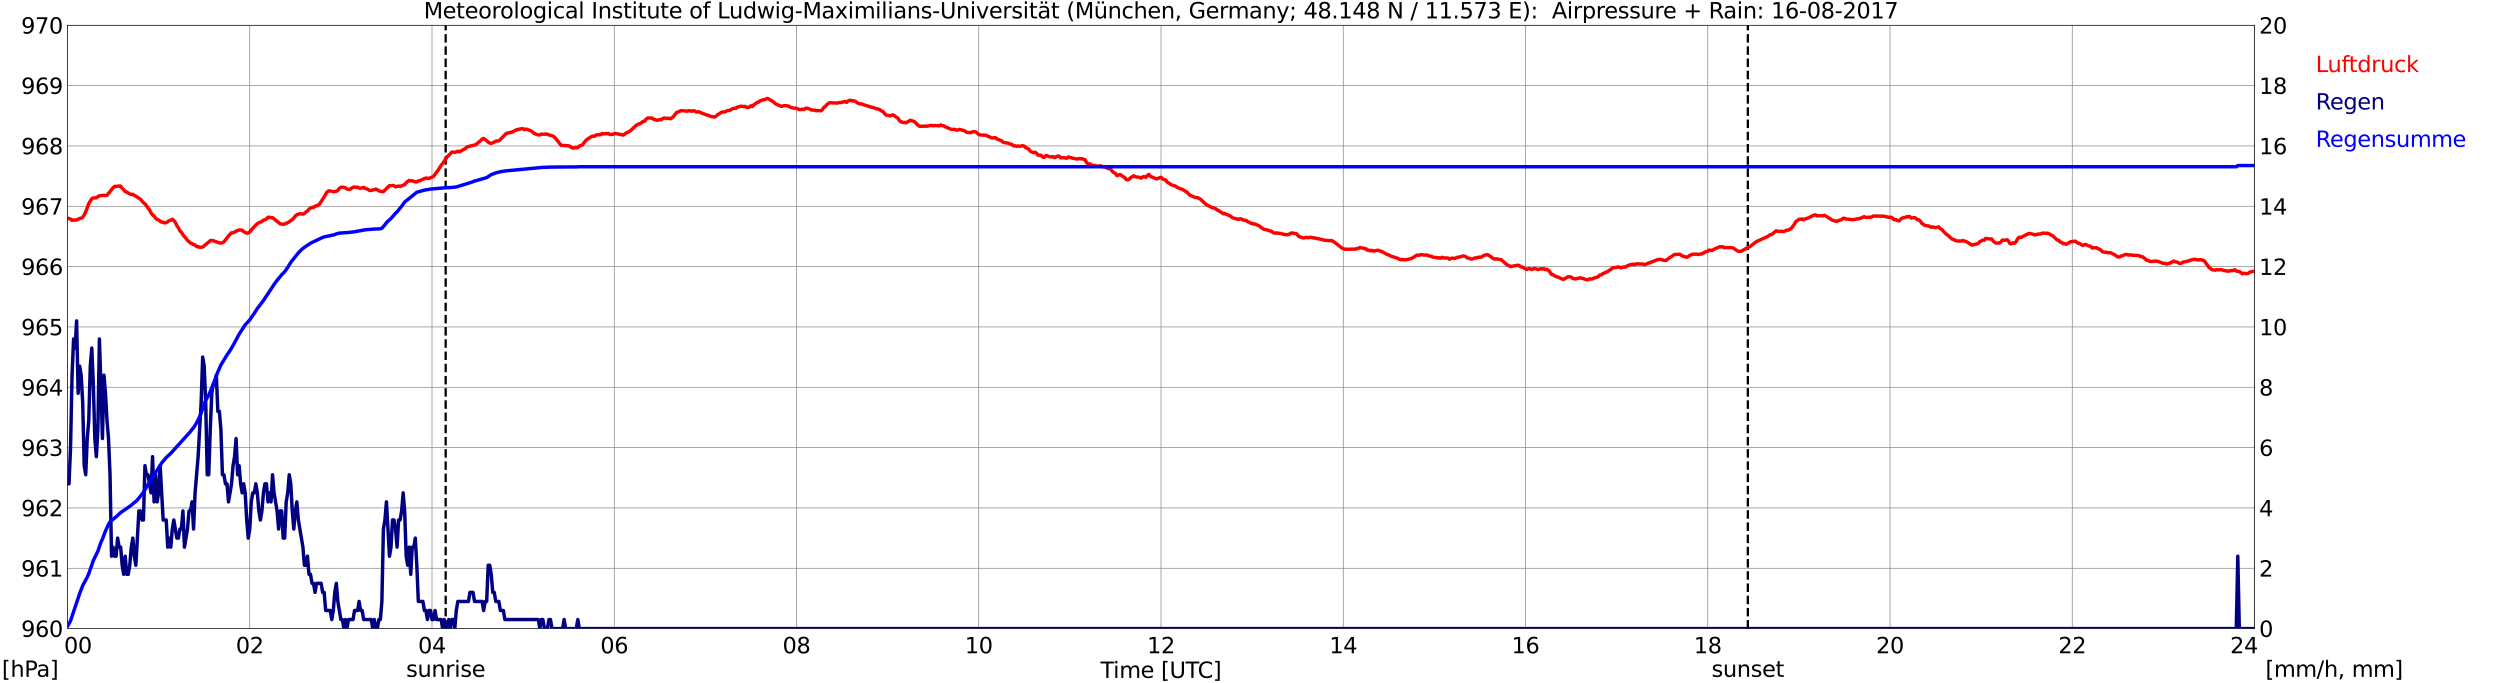 <?xml version="1.0" encoding="utf-8" standalone="no"?>
<!DOCTYPE svg PUBLIC "-//W3C//DTD SVG 1.1//EN"
  "http://www.w3.org/Graphics/SVG/1.1/DTD/svg11.dtd">
<svg xmlns:xlink="http://www.w3.org/1999/xlink" width="1085.4pt" height="296.64pt" viewBox="0 0 1085.4 296.64" xmlns="http://www.w3.org/2000/svg" version="1.1">
 <defs>
  <style type="text/css">*{stroke-linejoin: round; stroke-linecap: butt}</style>
 </defs>
 <g id="figure_1">
  <g id="patch_1">
   <path d="M 0 296.64 
L 1085.4 296.64 
L 1085.4 0 
L 0 0 
z
" style="fill: #ffffff"/>
  </g>
  <g id="axes_1">
   <g id="patch_2">
    <path d="M 29.306 272.909 
L 978.814 272.909 
L 978.814 10.976 
L 29.306 10.976 
z
" style="fill: #ffffff"/>
   </g>
   <g id="patch_3">
    <path d="M 978.814 272.909 
L 978.814 272.909 
L 978.814 10.976 
L 978.814 10.976 
z
" clip-path="url(#pbc5acef513)" style="fill: #d3d3d3; opacity: 0.25; stroke: #d3d3d3; stroke-linejoin: miter"/>
   </g>
   <g id="matplotlib.axis_1">
    <g id="xtick_1">
     <g id="line2d_1">
      <path d="M 29.306 272.909 
L 29.306 10.976 
" clip-path="url(#pbc5acef513)" style="fill: none; stroke: #808080; stroke-width: 0.3; stroke-linecap: square"/>
     </g>
     <g id="line2d_2"/>
     <g id="text_1">
      <!--    00 -->
      <g transform="translate(18.733 283.627) scale(0.095 -0.095)">
       <defs>
        <path id="DejaVuSans-20" transform="scale(0.016)"/>
        <path id="DejaVuSans-30" d="M 2034 4250 
Q 1547 4250 1301 3770 
Q 1056 3291 1056 2328 
Q 1056 1369 1301 889 
Q 1547 409 2034 409 
Q 2525 409 2770 889 
Q 3016 1369 3016 2328 
Q 3016 3291 2770 3770 
Q 2525 4250 2034 4250 
z
M 2034 4750 
Q 2819 4750 3233 4129 
Q 3647 3509 3647 2328 
Q 3647 1150 3233 529 
Q 2819 -91 2034 -91 
Q 1250 -91 836 529 
Q 422 1150 422 2328 
Q 422 3509 836 4129 
Q 1250 4750 2034 4750 
z
" transform="scale(0.016)"/>
       </defs>
       <use xlink:href="#DejaVuSans-20"/>
       <use xlink:href="#DejaVuSans-20" transform="translate(31.787 0)"/>
       <use xlink:href="#DejaVuSans-20" transform="translate(63.574 0)"/>
       <use xlink:href="#DejaVuSans-30" transform="translate(95.361 0)"/>
       <use xlink:href="#DejaVuSans-30" transform="translate(158.984 0)"/>
      </g>
     </g>
    </g>
    <g id="xtick_2">
     <g id="line2d_3">
      <path d="M 108.431 272.909 
L 108.431 10.976 
" clip-path="url(#pbc5acef513)" style="fill: none; stroke: #808080; stroke-width: 0.3; stroke-linecap: square"/>
     </g>
     <g id="line2d_4"/>
     <g id="text_2">
      <!-- 02 -->
      <g transform="translate(102.387 283.627) scale(0.095 -0.095)">
       <defs>
        <path id="DejaVuSans-32" d="M 1228 531 
L 3431 531 
L 3431 0 
L 469 0 
L 469 531 
Q 828 903 1448 1529 
Q 2069 2156 2228 2338 
Q 2531 2678 2651 2914 
Q 2772 3150 2772 3378 
Q 2772 3750 2511 3984 
Q 2250 4219 1831 4219 
Q 1534 4219 1204 4116 
Q 875 4013 500 3803 
L 500 4441 
Q 881 4594 1212 4672 
Q 1544 4750 1819 4750 
Q 2544 4750 2975 4387 
Q 3406 4025 3406 3419 
Q 3406 3131 3298 2873 
Q 3191 2616 2906 2266 
Q 2828 2175 2409 1742 
Q 1991 1309 1228 531 
z
" transform="scale(0.016)"/>
       </defs>
       <use xlink:href="#DejaVuSans-30"/>
       <use xlink:href="#DejaVuSans-32" transform="translate(63.623 0)"/>
      </g>
     </g>
    </g>
    <g id="xtick_3">
     <g id="line2d_5">
      <path d="M 187.557 272.909 
L 187.557 10.976 
" clip-path="url(#pbc5acef513)" style="fill: none; stroke: #808080; stroke-width: 0.3; stroke-linecap: square"/>
     </g>
     <g id="line2d_6"/>
     <g id="text_3">
      <!-- 04 -->
      <g transform="translate(181.513 283.627) scale(0.095 -0.095)">
       <defs>
        <path id="DejaVuSans-34" d="M 2419 4116 
L 825 1625 
L 2419 1625 
L 2419 4116 
z
M 2253 4666 
L 3047 4666 
L 3047 1625 
L 3713 1625 
L 3713 1100 
L 3047 1100 
L 3047 0 
L 2419 0 
L 2419 1100 
L 313 1100 
L 313 1709 
L 2253 4666 
z
" transform="scale(0.016)"/>
       </defs>
       <use xlink:href="#DejaVuSans-30"/>
       <use xlink:href="#DejaVuSans-34" transform="translate(63.623 0)"/>
      </g>
     </g>
    </g>
    <g id="xtick_4">
     <g id="line2d_7">
      <path d="M 266.683 272.909 
L 266.683 10.976 
" clip-path="url(#pbc5acef513)" style="fill: none; stroke: #808080; stroke-width: 0.3; stroke-linecap: square"/>
     </g>
     <g id="line2d_8"/>
     <g id="text_4">
      <!-- 06 -->
      <g transform="translate(260.638 283.627) scale(0.095 -0.095)">
       <defs>
        <path id="DejaVuSans-36" d="M 2113 2584 
Q 1688 2584 1439 2293 
Q 1191 2003 1191 1497 
Q 1191 994 1439 701 
Q 1688 409 2113 409 
Q 2538 409 2786 701 
Q 3034 994 3034 1497 
Q 3034 2003 2786 2293 
Q 2538 2584 2113 2584 
z
M 3366 4563 
L 3366 3988 
Q 3128 4100 2886 4159 
Q 2644 4219 2406 4219 
Q 1781 4219 1451 3797 
Q 1122 3375 1075 2522 
Q 1259 2794 1537 2939 
Q 1816 3084 2150 3084 
Q 2853 3084 3261 2657 
Q 3669 2231 3669 1497 
Q 3669 778 3244 343 
Q 2819 -91 2113 -91 
Q 1303 -91 875 529 
Q 447 1150 447 2328 
Q 447 3434 972 4092 
Q 1497 4750 2381 4750 
Q 2619 4750 2861 4703 
Q 3103 4656 3366 4563 
z
" transform="scale(0.016)"/>
       </defs>
       <use xlink:href="#DejaVuSans-30"/>
       <use xlink:href="#DejaVuSans-36" transform="translate(63.623 0)"/>
      </g>
     </g>
    </g>
    <g id="xtick_5">
     <g id="line2d_9">
      <path d="M 345.808 272.909 
L 345.808 10.976 
" clip-path="url(#pbc5acef513)" style="fill: none; stroke: #808080; stroke-width: 0.3; stroke-linecap: square"/>
     </g>
     <g id="line2d_10"/>
     <g id="text_5">
      <!-- 08 -->
      <g transform="translate(339.764 283.627) scale(0.095 -0.095)">
       <defs>
        <path id="DejaVuSans-38" d="M 2034 2216 
Q 1584 2216 1326 1975 
Q 1069 1734 1069 1313 
Q 1069 891 1326 650 
Q 1584 409 2034 409 
Q 2484 409 2743 651 
Q 3003 894 3003 1313 
Q 3003 1734 2745 1975 
Q 2488 2216 2034 2216 
z
M 1403 2484 
Q 997 2584 770 2862 
Q 544 3141 544 3541 
Q 544 4100 942 4425 
Q 1341 4750 2034 4750 
Q 2731 4750 3128 4425 
Q 3525 4100 3525 3541 
Q 3525 3141 3298 2862 
Q 3072 2584 2669 2484 
Q 3125 2378 3379 2068 
Q 3634 1759 3634 1313 
Q 3634 634 3220 271 
Q 2806 -91 2034 -91 
Q 1263 -91 848 271 
Q 434 634 434 1313 
Q 434 1759 690 2068 
Q 947 2378 1403 2484 
z
M 1172 3481 
Q 1172 3119 1398 2916 
Q 1625 2713 2034 2713 
Q 2441 2713 2670 2916 
Q 2900 3119 2900 3481 
Q 2900 3844 2670 4047 
Q 2441 4250 2034 4250 
Q 1625 4250 1398 4047 
Q 1172 3844 1172 3481 
z
" transform="scale(0.016)"/>
       </defs>
       <use xlink:href="#DejaVuSans-30"/>
       <use xlink:href="#DejaVuSans-38" transform="translate(63.623 0)"/>
      </g>
     </g>
    </g>
    <g id="xtick_6">
     <g id="line2d_11">
      <path d="M 424.934 272.909 
L 424.934 10.976 
" clip-path="url(#pbc5acef513)" style="fill: none; stroke: #808080; stroke-width: 0.3; stroke-linecap: square"/>
     </g>
     <g id="line2d_12"/>
     <g id="text_6">
      <!-- 10 -->
      <g transform="translate(418.89 283.627) scale(0.095 -0.095)">
       <defs>
        <path id="DejaVuSans-31" d="M 794 531 
L 1825 531 
L 1825 4091 
L 703 3866 
L 703 4441 
L 1819 4666 
L 2450 4666 
L 2450 531 
L 3481 531 
L 3481 0 
L 794 0 
L 794 531 
z
" transform="scale(0.016)"/>
       </defs>
       <use xlink:href="#DejaVuSans-31"/>
       <use xlink:href="#DejaVuSans-30" transform="translate(63.623 0)"/>
      </g>
     </g>
    </g>
    <g id="xtick_7">
     <g id="line2d_13">
      <path d="M 504.06 272.909 
L 504.06 10.976 
" clip-path="url(#pbc5acef513)" style="fill: none; stroke: #808080; stroke-width: 0.3; stroke-linecap: square"/>
     </g>
     <g id="line2d_14"/>
     <g id="text_7">
      <!-- 12 -->
      <g transform="translate(498.015 283.627) scale(0.095 -0.095)">
       <use xlink:href="#DejaVuSans-31"/>
       <use xlink:href="#DejaVuSans-32" transform="translate(63.623 0)"/>
      </g>
     </g>
    </g>
    <g id="xtick_8">
     <g id="line2d_15">
      <path d="M 583.185 272.909 
L 583.185 10.976 
" clip-path="url(#pbc5acef513)" style="fill: none; stroke: #808080; stroke-width: 0.3; stroke-linecap: square"/>
     </g>
     <g id="line2d_16"/>
     <g id="text_8">
      <!-- 14 -->
      <g transform="translate(577.141 283.627) scale(0.095 -0.095)">
       <use xlink:href="#DejaVuSans-31"/>
       <use xlink:href="#DejaVuSans-34" transform="translate(63.623 0)"/>
      </g>
     </g>
    </g>
    <g id="xtick_9">
     <g id="line2d_17">
      <path d="M 662.311 272.909 
L 662.311 10.976 
" clip-path="url(#pbc5acef513)" style="fill: none; stroke: #808080; stroke-width: 0.3; stroke-linecap: square"/>
     </g>
     <g id="line2d_18"/>
     <g id="text_9">
      <!-- 16 -->
      <g transform="translate(656.267 283.627) scale(0.095 -0.095)">
       <use xlink:href="#DejaVuSans-31"/>
       <use xlink:href="#DejaVuSans-36" transform="translate(63.623 0)"/>
      </g>
     </g>
    </g>
    <g id="xtick_10">
     <g id="line2d_19">
      <path d="M 741.437 272.909 
L 741.437 10.976 
" clip-path="url(#pbc5acef513)" style="fill: none; stroke: #808080; stroke-width: 0.3; stroke-linecap: square"/>
     </g>
     <g id="line2d_20"/>
     <g id="text_10">
      <!-- 18 -->
      <g transform="translate(735.392 283.627) scale(0.095 -0.095)">
       <use xlink:href="#DejaVuSans-31"/>
       <use xlink:href="#DejaVuSans-38" transform="translate(63.623 0)"/>
      </g>
     </g>
    </g>
    <g id="xtick_11">
     <g id="line2d_21">
      <path d="M 820.562 272.909 
L 820.562 10.976 
" clip-path="url(#pbc5acef513)" style="fill: none; stroke: #808080; stroke-width: 0.3; stroke-linecap: square"/>
     </g>
     <g id="line2d_22"/>
     <g id="text_11">
      <!-- 20 -->
      <g transform="translate(814.518 283.627) scale(0.095 -0.095)">
       <use xlink:href="#DejaVuSans-32"/>
       <use xlink:href="#DejaVuSans-30" transform="translate(63.623 0)"/>
      </g>
     </g>
    </g>
    <g id="xtick_12">
     <g id="line2d_23">
      <path d="M 899.688 272.909 
L 899.688 10.976 
" clip-path="url(#pbc5acef513)" style="fill: none; stroke: #808080; stroke-width: 0.3; stroke-linecap: square"/>
     </g>
     <g id="line2d_24"/>
     <g id="text_12">
      <!-- 22 -->
      <g transform="translate(893.644 283.627) scale(0.095 -0.095)">
       <use xlink:href="#DejaVuSans-32"/>
       <use xlink:href="#DejaVuSans-32" transform="translate(63.623 0)"/>
      </g>
     </g>
    </g>
    <g id="xtick_13">
     <g id="line2d_25">
      <path d="M 978.814 272.909 
L 978.814 10.976 
" clip-path="url(#pbc5acef513)" style="fill: none; stroke: #808080; stroke-width: 0.3; stroke-linecap: square"/>
     </g>
     <g id="line2d_26"/>
     <g id="text_13">
      <!-- 24    -->
      <g transform="translate(968.241 283.627) scale(0.095 -0.095)">
       <use xlink:href="#DejaVuSans-32"/>
       <use xlink:href="#DejaVuSans-34" transform="translate(63.623 0)"/>
       <use xlink:href="#DejaVuSans-20" transform="translate(127.246 0)"/>
       <use xlink:href="#DejaVuSans-20" transform="translate(159.033 0)"/>
       <use xlink:href="#DejaVuSans-20" transform="translate(190.82 0)"/>
      </g>
     </g>
    </g>
    <g id="text_14">
     <!-- Time [UTC] -->
     <g transform="translate(477.806 294.322) scale(0.095 -0.095)">
      <defs>
       <path id="DejaVuSans-54" d="M -19 4666 
L 3928 4666 
L 3928 4134 
L 2272 4134 
L 2272 0 
L 1638 0 
L 1638 4134 
L -19 4134 
L -19 4666 
z
" transform="scale(0.016)"/>
       <path id="DejaVuSans-69" d="M 603 3500 
L 1178 3500 
L 1178 0 
L 603 0 
L 603 3500 
z
M 603 4863 
L 1178 4863 
L 1178 4134 
L 603 4134 
L 603 4863 
z
" transform="scale(0.016)"/>
       <path id="DejaVuSans-6d" d="M 3328 2828 
Q 3544 3216 3844 3400 
Q 4144 3584 4550 3584 
Q 5097 3584 5394 3201 
Q 5691 2819 5691 2113 
L 5691 0 
L 5113 0 
L 5113 2094 
Q 5113 2597 4934 2840 
Q 4756 3084 4391 3084 
Q 3944 3084 3684 2787 
Q 3425 2491 3425 1978 
L 3425 0 
L 2847 0 
L 2847 2094 
Q 2847 2600 2669 2842 
Q 2491 3084 2119 3084 
Q 1678 3084 1418 2786 
Q 1159 2488 1159 1978 
L 1159 0 
L 581 0 
L 581 3500 
L 1159 3500 
L 1159 2956 
Q 1356 3278 1631 3431 
Q 1906 3584 2284 3584 
Q 2666 3584 2933 3390 
Q 3200 3197 3328 2828 
z
" transform="scale(0.016)"/>
       <path id="DejaVuSans-65" d="M 3597 1894 
L 3597 1613 
L 953 1613 
Q 991 1019 1311 708 
Q 1631 397 2203 397 
Q 2534 397 2845 478 
Q 3156 559 3463 722 
L 3463 178 
Q 3153 47 2828 -22 
Q 2503 -91 2169 -91 
Q 1331 -91 842 396 
Q 353 884 353 1716 
Q 353 2575 817 3079 
Q 1281 3584 2069 3584 
Q 2775 3584 3186 3129 
Q 3597 2675 3597 1894 
z
M 3022 2063 
Q 3016 2534 2758 2815 
Q 2500 3097 2075 3097 
Q 1594 3097 1305 2825 
Q 1016 2553 972 2059 
L 3022 2063 
z
" transform="scale(0.016)"/>
       <path id="DejaVuSans-5b" d="M 550 4863 
L 1875 4863 
L 1875 4416 
L 1125 4416 
L 1125 -397 
L 1875 -397 
L 1875 -844 
L 550 -844 
L 550 4863 
z
" transform="scale(0.016)"/>
       <path id="DejaVuSans-55" d="M 556 4666 
L 1191 4666 
L 1191 1831 
Q 1191 1081 1462 751 
Q 1734 422 2344 422 
Q 2950 422 3222 751 
Q 3494 1081 3494 1831 
L 3494 4666 
L 4128 4666 
L 4128 1753 
Q 4128 841 3676 375 
Q 3225 -91 2344 -91 
Q 1459 -91 1007 375 
Q 556 841 556 1753 
L 556 4666 
z
" transform="scale(0.016)"/>
       <path id="DejaVuSans-43" d="M 4122 4306 
L 4122 3641 
Q 3803 3938 3442 4084 
Q 3081 4231 2675 4231 
Q 1875 4231 1450 3742 
Q 1025 3253 1025 2328 
Q 1025 1406 1450 917 
Q 1875 428 2675 428 
Q 3081 428 3442 575 
Q 3803 722 4122 1019 
L 4122 359 
Q 3791 134 3420 21 
Q 3050 -91 2638 -91 
Q 1578 -91 968 557 
Q 359 1206 359 2328 
Q 359 3453 968 4101 
Q 1578 4750 2638 4750 
Q 3056 4750 3426 4639 
Q 3797 4528 4122 4306 
z
" transform="scale(0.016)"/>
       <path id="DejaVuSans-5d" d="M 1947 4863 
L 1947 -844 
L 622 -844 
L 622 -397 
L 1369 -397 
L 1369 4416 
L 622 4416 
L 622 4863 
L 1947 4863 
z
" transform="scale(0.016)"/>
      </defs>
      <use xlink:href="#DejaVuSans-54"/>
      <use xlink:href="#DejaVuSans-69" transform="translate(57.959 0)"/>
      <use xlink:href="#DejaVuSans-6d" transform="translate(85.742 0)"/>
      <use xlink:href="#DejaVuSans-65" transform="translate(183.154 0)"/>
      <use xlink:href="#DejaVuSans-20" transform="translate(244.678 0)"/>
      <use xlink:href="#DejaVuSans-5b" transform="translate(276.465 0)"/>
      <use xlink:href="#DejaVuSans-55" transform="translate(315.479 0)"/>
      <use xlink:href="#DejaVuSans-54" transform="translate(388.672 0)"/>
      <use xlink:href="#DejaVuSans-43" transform="translate(443.881 0)"/>
      <use xlink:href="#DejaVuSans-5d" transform="translate(513.705 0)"/>
     </g>
    </g>
   </g>
   <g id="matplotlib.axis_2">
    <g id="ytick_1">
     <g id="line2d_27">
      <path d="M 29.306 272.909 
L 978.814 272.909 
" clip-path="url(#pbc5acef513)" style="fill: none; stroke: #808080; stroke-width: 0.3; stroke-linecap: square"/>
     </g>
     <g id="line2d_28"/>
     <g id="text_15">
      <!-- 960 -->
      <g transform="translate(9.173 276.518) scale(0.095 -0.095)">
       <defs>
        <path id="DejaVuSans-39" d="M 703 97 
L 703 672 
Q 941 559 1184 500 
Q 1428 441 1663 441 
Q 2288 441 2617 861 
Q 2947 1281 2994 2138 
Q 2813 1869 2534 1725 
Q 2256 1581 1919 1581 
Q 1219 1581 811 2004 
Q 403 2428 403 3163 
Q 403 3881 828 4315 
Q 1253 4750 1959 4750 
Q 2769 4750 3195 4129 
Q 3622 3509 3622 2328 
Q 3622 1225 3098 567 
Q 2575 -91 1691 -91 
Q 1453 -91 1209 -44 
Q 966 3 703 97 
z
M 1959 2075 
Q 2384 2075 2632 2365 
Q 2881 2656 2881 3163 
Q 2881 3666 2632 3958 
Q 2384 4250 1959 4250 
Q 1534 4250 1286 3958 
Q 1038 3666 1038 3163 
Q 1038 2656 1286 2365 
Q 1534 2075 1959 2075 
z
" transform="scale(0.016)"/>
       </defs>
       <use xlink:href="#DejaVuSans-39"/>
       <use xlink:href="#DejaVuSans-36" transform="translate(63.623 0)"/>
       <use xlink:href="#DejaVuSans-30" transform="translate(127.246 0)"/>
      </g>
     </g>
    </g>
    <g id="ytick_2">
     <g id="line2d_29">
      <path d="M 29.306 246.715 
L 978.814 246.715 
" clip-path="url(#pbc5acef513)" style="fill: none; stroke: #808080; stroke-width: 0.3; stroke-linecap: square"/>
     </g>
     <g id="line2d_30"/>
     <g id="text_16">
      <!-- 961 -->
      <g transform="translate(9.173 250.325) scale(0.095 -0.095)">
       <use xlink:href="#DejaVuSans-39"/>
       <use xlink:href="#DejaVuSans-36" transform="translate(63.623 0)"/>
       <use xlink:href="#DejaVuSans-31" transform="translate(127.246 0)"/>
      </g>
     </g>
    </g>
    <g id="ytick_3">
     <g id="line2d_31">
      <path d="M 29.306 220.522 
L 978.814 220.522 
" clip-path="url(#pbc5acef513)" style="fill: none; stroke: #808080; stroke-width: 0.3; stroke-linecap: square"/>
     </g>
     <g id="line2d_32"/>
     <g id="text_17">
      <!-- 962 -->
      <g transform="translate(9.173 224.131) scale(0.095 -0.095)">
       <use xlink:href="#DejaVuSans-39"/>
       <use xlink:href="#DejaVuSans-36" transform="translate(63.623 0)"/>
       <use xlink:href="#DejaVuSans-32" transform="translate(127.246 0)"/>
      </g>
     </g>
    </g>
    <g id="ytick_4">
     <g id="line2d_33">
      <path d="M 29.306 194.329 
L 978.814 194.329 
" clip-path="url(#pbc5acef513)" style="fill: none; stroke: #808080; stroke-width: 0.3; stroke-linecap: square"/>
     </g>
     <g id="line2d_34"/>
     <g id="text_18">
      <!-- 963 -->
      <g transform="translate(9.173 197.938) scale(0.095 -0.095)">
       <defs>
        <path id="DejaVuSans-33" d="M 2597 2516 
Q 3050 2419 3304 2112 
Q 3559 1806 3559 1356 
Q 3559 666 3084 287 
Q 2609 -91 1734 -91 
Q 1441 -91 1130 -33 
Q 819 25 488 141 
L 488 750 
Q 750 597 1062 519 
Q 1375 441 1716 441 
Q 2309 441 2620 675 
Q 2931 909 2931 1356 
Q 2931 1769 2642 2001 
Q 2353 2234 1838 2234 
L 1294 2234 
L 1294 2753 
L 1863 2753 
Q 2328 2753 2575 2939 
Q 2822 3125 2822 3475 
Q 2822 3834 2567 4026 
Q 2313 4219 1838 4219 
Q 1578 4219 1281 4162 
Q 984 4106 628 3988 
L 628 4550 
Q 988 4650 1302 4700 
Q 1616 4750 1894 4750 
Q 2613 4750 3031 4423 
Q 3450 4097 3450 3541 
Q 3450 3153 3228 2886 
Q 3006 2619 2597 2516 
z
" transform="scale(0.016)"/>
       </defs>
       <use xlink:href="#DejaVuSans-39"/>
       <use xlink:href="#DejaVuSans-36" transform="translate(63.623 0)"/>
       <use xlink:href="#DejaVuSans-33" transform="translate(127.246 0)"/>
      </g>
     </g>
    </g>
    <g id="ytick_5">
     <g id="line2d_35">
      <path d="M 29.306 168.136 
L 978.814 168.136 
" clip-path="url(#pbc5acef513)" style="fill: none; stroke: #808080; stroke-width: 0.3; stroke-linecap: square"/>
     </g>
     <g id="line2d_36"/>
     <g id="text_19">
      <!-- 964 -->
      <g transform="translate(9.173 171.745) scale(0.095 -0.095)">
       <use xlink:href="#DejaVuSans-39"/>
       <use xlink:href="#DejaVuSans-36" transform="translate(63.623 0)"/>
       <use xlink:href="#DejaVuSans-34" transform="translate(127.246 0)"/>
      </g>
     </g>
    </g>
    <g id="ytick_6">
     <g id="line2d_37">
      <path d="M 29.306 141.942 
L 978.814 141.942 
" clip-path="url(#pbc5acef513)" style="fill: none; stroke: #808080; stroke-width: 0.3; stroke-linecap: square"/>
     </g>
     <g id="line2d_38"/>
     <g id="text_20">
      <!-- 965 -->
      <g transform="translate(9.173 145.551) scale(0.095 -0.095)">
       <defs>
        <path id="DejaVuSans-35" d="M 691 4666 
L 3169 4666 
L 3169 4134 
L 1269 4134 
L 1269 2991 
Q 1406 3038 1543 3061 
Q 1681 3084 1819 3084 
Q 2600 3084 3056 2656 
Q 3513 2228 3513 1497 
Q 3513 744 3044 326 
Q 2575 -91 1722 -91 
Q 1428 -91 1123 -41 
Q 819 9 494 109 
L 494 744 
Q 775 591 1075 516 
Q 1375 441 1709 441 
Q 2250 441 2565 725 
Q 2881 1009 2881 1497 
Q 2881 1984 2565 2268 
Q 2250 2553 1709 2553 
Q 1456 2553 1204 2497 
Q 953 2441 691 2322 
L 691 4666 
z
" transform="scale(0.016)"/>
       </defs>
       <use xlink:href="#DejaVuSans-39"/>
       <use xlink:href="#DejaVuSans-36" transform="translate(63.623 0)"/>
       <use xlink:href="#DejaVuSans-35" transform="translate(127.246 0)"/>
      </g>
     </g>
    </g>
    <g id="ytick_7">
     <g id="line2d_39">
      <path d="M 29.306 115.749 
L 978.814 115.749 
" clip-path="url(#pbc5acef513)" style="fill: none; stroke: #808080; stroke-width: 0.3; stroke-linecap: square"/>
     </g>
     <g id="line2d_40"/>
     <g id="text_21">
      <!-- 966 -->
      <g transform="translate(9.173 119.358) scale(0.095 -0.095)">
       <use xlink:href="#DejaVuSans-39"/>
       <use xlink:href="#DejaVuSans-36" transform="translate(63.623 0)"/>
       <use xlink:href="#DejaVuSans-36" transform="translate(127.246 0)"/>
      </g>
     </g>
    </g>
    <g id="ytick_8">
     <g id="line2d_41">
      <path d="M 29.306 89.556 
L 978.814 89.556 
" clip-path="url(#pbc5acef513)" style="fill: none; stroke: #808080; stroke-width: 0.3; stroke-linecap: square"/>
     </g>
     <g id="line2d_42"/>
     <g id="text_22">
      <!-- 967 -->
      <g transform="translate(9.173 93.165) scale(0.095 -0.095)">
       <defs>
        <path id="DejaVuSans-37" d="M 525 4666 
L 3525 4666 
L 3525 4397 
L 1831 0 
L 1172 0 
L 2766 4134 
L 525 4134 
L 525 4666 
z
" transform="scale(0.016)"/>
       </defs>
       <use xlink:href="#DejaVuSans-39"/>
       <use xlink:href="#DejaVuSans-36" transform="translate(63.623 0)"/>
       <use xlink:href="#DejaVuSans-37" transform="translate(127.246 0)"/>
      </g>
     </g>
    </g>
    <g id="ytick_9">
     <g id="line2d_43">
      <path d="M 29.306 63.362 
L 978.814 63.362 
" clip-path="url(#pbc5acef513)" style="fill: none; stroke: #808080; stroke-width: 0.3; stroke-linecap: square"/>
     </g>
     <g id="line2d_44"/>
     <g id="text_23">
      <!-- 968 -->
      <g transform="translate(9.173 66.972) scale(0.095 -0.095)">
       <use xlink:href="#DejaVuSans-39"/>
       <use xlink:href="#DejaVuSans-36" transform="translate(63.623 0)"/>
       <use xlink:href="#DejaVuSans-38" transform="translate(127.246 0)"/>
      </g>
     </g>
    </g>
    <g id="ytick_10">
     <g id="line2d_45">
      <path d="M 29.306 37.169 
L 978.814 37.169 
" clip-path="url(#pbc5acef513)" style="fill: none; stroke: #808080; stroke-width: 0.3; stroke-linecap: square"/>
     </g>
     <g id="line2d_46"/>
     <g id="text_24">
      <!-- 969 -->
      <g transform="translate(9.173 40.778) scale(0.095 -0.095)">
       <use xlink:href="#DejaVuSans-39"/>
       <use xlink:href="#DejaVuSans-36" transform="translate(63.623 0)"/>
       <use xlink:href="#DejaVuSans-39" transform="translate(127.246 0)"/>
      </g>
     </g>
    </g>
    <g id="ytick_11">
     <g id="line2d_47">
      <path d="M 29.306 10.976 
L 978.814 10.976 
" clip-path="url(#pbc5acef513)" style="fill: none; stroke: #808080; stroke-width: 0.3; stroke-linecap: square"/>
     </g>
     <g id="line2d_48"/>
     <g id="text_25">
      <!-- 970 -->
      <g transform="translate(9.173 14.585) scale(0.095 -0.095)">
       <use xlink:href="#DejaVuSans-39"/>
       <use xlink:href="#DejaVuSans-37" transform="translate(63.623 0)"/>
       <use xlink:href="#DejaVuSans-30" transform="translate(127.246 0)"/>
      </g>
     </g>
    </g>
   </g>
   <g id="line2d_49">
    <path d="M 193.492 272.909 
L 193.492 10.976 
" clip-path="url(#pbc5acef513)" style="fill: none; stroke-dasharray: 3.7,1.6; stroke-dashoffset: 0; stroke: #000000"/>
   </g>
   <g id="line2d_50">
    <path d="M 758.844 272.909 
L 758.844 10.976 
" clip-path="url(#pbc5acef513)" style="fill: none; stroke-dasharray: 3.7,1.6; stroke-dashoffset: 0; stroke: #000000"/>
   </g>
   <g id="line2d_51">
    <path d="M 29.306 94.707 
L 30.625 95.109 
L 31.284 95.685 
L 31.943 95.475 
L 32.603 95.58 
L 33.262 95.475 
L 34.581 94.847 
L 35.24 94.742 
L 35.9 94.323 
L 36.559 93.327 
L 37.218 91.965 
L 38.537 88.403 
L 39.856 86.255 
L 40.515 85.941 
L 41.834 85.889 
L 42.493 85.365 
L 43.153 84.998 
L 45.131 84.788 
L 45.79 84.893 
L 46.45 84.788 
L 49.087 81.54 
L 49.747 80.912 
L 50.406 80.964 
L 51.725 80.755 
L 52.384 80.807 
L 53.043 81.75 
L 53.703 82.326 
L 54.362 83.164 
L 55.022 83.374 
L 56.34 84.212 
L 57 84.422 
L 57.659 84.369 
L 58.319 84.893 
L 58.978 85.155 
L 60.956 86.465 
L 62.275 88.036 
L 62.934 88.455 
L 64.912 91.127 
L 65.572 92.437 
L 66.231 93.275 
L 66.89 93.799 
L 67.55 94.742 
L 68.209 95.318 
L 68.869 95.475 
L 69.528 96.052 
L 70.187 96.418 
L 70.847 96.523 
L 71.506 96.785 
L 72.166 96.68 
L 73.484 95.79 
L 74.144 95.632 
L 74.803 95.161 
L 75.462 95.737 
L 76.122 96.523 
L 76.781 97.937 
L 77.441 98.88 
L 78.1 100.19 
L 78.759 100.819 
L 79.419 101.919 
L 80.737 103.438 
L 81.397 104.329 
L 82.716 105.534 
L 83.375 105.743 
L 84.034 106.267 
L 84.694 106.319 
L 85.353 107.053 
L 86.013 107.053 
L 86.672 107.367 
L 87.991 107.262 
L 90.628 105.062 
L 91.288 104.486 
L 91.947 104.381 
L 92.606 104.486 
L 95.244 105.481 
L 95.903 105.534 
L 96.563 105.376 
L 97.222 105.01 
L 98.541 103.333 
L 99.2 102.39 
L 100.519 101.081 
L 101.178 101.028 
L 101.838 100.766 
L 102.497 100.347 
L 103.816 99.823 
L 105.135 99.928 
L 105.794 100.557 
L 107.113 101.238 
L 107.772 101.133 
L 108.431 100.766 
L 109.091 99.823 
L 111.728 97.047 
L 113.707 96.156 
L 114.366 95.58 
L 115.025 95.423 
L 115.685 95.056 
L 116.344 94.323 
L 117.003 94.323 
L 117.663 94.532 
L 118.322 94.48 
L 121.619 97.152 
L 122.938 97.414 
L 124.257 96.995 
L 125.575 96.313 
L 126.235 95.737 
L 126.894 95.371 
L 127.553 94.69 
L 128.213 93.799 
L 128.872 93.223 
L 130.191 92.804 
L 131.51 92.961 
L 132.169 92.699 
L 132.829 92.018 
L 133.488 91.651 
L 134.147 90.813 
L 134.807 90.341 
L 135.466 90.027 
L 136.125 90.079 
L 136.785 89.503 
L 137.444 89.398 
L 138.104 89.084 
L 138.763 88.56 
L 140.741 85.522 
L 141.4 84.265 
L 142.06 83.322 
L 142.719 82.85 
L 144.038 83.06 
L 144.697 83.269 
L 146.016 83.06 
L 146.676 82.693 
L 147.335 81.802 
L 147.994 81.331 
L 148.654 81.226 
L 149.972 81.54 
L 150.632 82.064 
L 151.291 82.221 
L 151.951 82.221 
L 152.61 81.698 
L 153.269 81.331 
L 153.929 81.174 
L 154.588 81.383 
L 155.247 81.226 
L 155.907 81.698 
L 157.226 81.645 
L 157.885 81.331 
L 158.544 81.802 
L 159.204 81.96 
L 160.523 82.693 
L 161.182 82.693 
L 161.841 82.431 
L 162.501 82.379 
L 163.16 82.117 
L 163.819 82.379 
L 164.479 82.85 
L 165.798 83.164 
L 166.457 83.217 
L 169.094 80.598 
L 169.754 80.65 
L 170.413 80.493 
L 171.073 80.65 
L 171.732 81.121 
L 173.051 80.755 
L 173.71 80.964 
L 175.688 80.126 
L 176.348 79.34 
L 177.007 78.764 
L 177.666 78.345 
L 178.326 78.607 
L 178.985 78.45 
L 180.304 78.974 
L 180.963 78.974 
L 181.623 78.502 
L 182.282 78.502 
L 182.941 78.083 
L 184.92 77.297 
L 186.238 77.507 
L 186.898 77.14 
L 187.557 76.93 
L 188.217 76.564 
L 190.195 73.944 
L 191.513 71.797 
L 192.173 71.011 
L 194.151 68.077 
L 195.47 66.82 
L 196.129 66.086 
L 196.788 65.982 
L 197.448 66.191 
L 198.767 65.667 
L 199.426 65.929 
L 202.063 64.462 
L 202.723 63.781 
L 206.679 62.786 
L 207.339 62.105 
L 208.657 61.057 
L 209.317 60.376 
L 209.976 60.114 
L 211.295 61.11 
L 211.954 61.686 
L 212.614 62.105 
L 213.273 62.262 
L 214.592 61.686 
L 215.251 61.267 
L 216.57 61.162 
L 217.229 60.586 
L 219.207 58.49 
L 219.867 57.914 
L 222.504 57.285 
L 224.482 56.238 
L 225.142 56.238 
L 225.801 55.976 
L 227.12 55.871 
L 227.779 56.29 
L 228.439 56.028 
L 230.417 56.762 
L 231.076 57.128 
L 231.736 57.914 
L 232.395 58.071 
L 233.054 58.438 
L 234.373 58.595 
L 235.033 58.228 
L 236.351 58.281 
L 237.011 58.176 
L 237.67 58.281 
L 238.329 58.595 
L 239.648 58.909 
L 240.308 59.171 
L 241.626 60.533 
L 243.604 63.1 
L 246.901 63.31 
L 247.561 63.624 
L 248.22 64.096 
L 248.88 64.305 
L 249.539 64.043 
L 250.198 64.148 
L 250.858 64.096 
L 251.517 63.415 
L 252.836 62.943 
L 254.155 61.214 
L 254.814 60.586 
L 256.792 59.276 
L 257.451 59.119 
L 258.111 59.171 
L 258.77 58.595 
L 260.748 58.49 
L 261.408 57.966 
L 262.067 58.176 
L 262.726 58.019 
L 263.386 58.071 
L 264.045 57.914 
L 264.705 58.386 
L 266.023 58.333 
L 266.683 58.019 
L 267.342 57.966 
L 270.639 58.648 
L 271.958 57.652 
L 272.617 57.443 
L 273.277 57.076 
L 273.936 56.552 
L 275.914 54.666 
L 277.233 53.828 
L 277.892 53.723 
L 279.211 52.728 
L 279.87 52.623 
L 280.53 51.68 
L 281.189 51.261 
L 281.849 51.209 
L 282.508 51.313 
L 283.167 51.261 
L 283.827 51.837 
L 284.486 51.942 
L 285.145 52.204 
L 285.805 52.152 
L 286.464 51.89 
L 287.124 51.994 
L 287.783 51.418 
L 288.442 51.209 
L 289.102 51.366 
L 290.42 51.366 
L 291.08 51.575 
L 291.739 51.156 
L 292.399 50.58 
L 293.717 48.851 
L 295.036 48.38 
L 295.696 48.013 
L 298.333 48.275 
L 298.992 48.065 
L 299.652 48.118 
L 300.311 48.327 
L 300.971 48.065 
L 301.63 48.17 
L 302.289 48.642 
L 303.608 48.537 
L 304.267 48.956 
L 306.246 49.689 
L 306.905 49.951 
L 307.564 50.004 
L 308.224 50.423 
L 310.202 50.842 
L 310.861 50.423 
L 311.521 49.847 
L 313.499 48.589 
L 314.158 48.642 
L 314.818 48.537 
L 315.477 48.17 
L 316.136 47.961 
L 316.796 47.961 
L 317.455 47.489 
L 318.114 47.175 
L 318.774 47.018 
L 319.433 47.07 
L 320.093 46.494 
L 320.752 46.441 
L 321.411 46.127 
L 322.071 46.127 
L 322.73 46.284 
L 323.39 46.179 
L 324.049 46.546 
L 324.708 46.703 
L 325.368 46.494 
L 326.027 45.918 
L 326.686 46.232 
L 327.346 45.394 
L 328.005 45.079 
L 328.665 44.451 
L 329.324 44.346 
L 329.983 43.77 
L 330.643 43.613 
L 331.302 43.298 
L 331.961 43.298 
L 332.621 42.932 
L 333.28 42.722 
L 335.918 44.294 
L 336.577 45.027 
L 339.215 46.179 
L 340.533 45.865 
L 341.852 45.97 
L 342.512 46.127 
L 343.171 46.599 
L 344.49 46.913 
L 345.808 47.018 
L 347.127 47.594 
L 348.446 47.437 
L 349.105 47.542 
L 349.765 47.018 
L 350.424 46.965 
L 351.083 47.175 
L 352.402 47.803 
L 353.721 47.803 
L 354.38 48.118 
L 355.04 47.961 
L 356.359 48.118 
L 357.018 47.646 
L 357.677 46.651 
L 358.337 46.232 
L 358.996 45.446 
L 359.655 44.87 
L 360.315 44.608 
L 362.952 44.713 
L 363.612 44.765 
L 364.271 44.503 
L 364.93 44.556 
L 366.249 44.241 
L 366.909 44.032 
L 367.568 44.451 
L 368.227 43.822 
L 368.887 43.508 
L 370.206 43.77 
L 370.865 43.822 
L 371.524 44.084 
L 372.184 44.608 
L 373.502 45.184 
L 374.162 45.079 
L 374.821 45.446 
L 378.777 46.651 
L 379.437 46.756 
L 380.096 47.07 
L 381.415 47.384 
L 382.074 47.699 
L 382.734 48.17 
L 383.393 48.432 
L 384.053 49.323 
L 384.712 49.951 
L 386.69 50.318 
L 387.349 49.899 
L 388.009 50.004 
L 389.987 51.471 
L 390.646 52.571 
L 391.965 53.199 
L 392.624 53.147 
L 393.284 53.304 
L 395.262 52.204 
L 396.581 52.623 
L 397.24 52.99 
L 398.559 54.352 
L 399.218 54.823 
L 402.515 54.771 
L 404.493 54.404 
L 405.153 54.666 
L 405.812 54.457 
L 406.471 54.561 
L 407.131 54.509 
L 407.79 54.666 
L 408.45 54.247 
L 409.109 54.561 
L 409.768 54.614 
L 410.428 55.085 
L 413.065 56.185 
L 414.384 56.133 
L 415.043 56.447 
L 415.703 56.5 
L 416.362 56.185 
L 418.34 56.604 
L 419 56.919 
L 419.659 57.443 
L 420.978 57.6 
L 421.637 57.495 
L 422.297 57.233 
L 422.956 57.128 
L 423.615 57.285 
L 424.934 58.333 
L 425.593 58.595 
L 427.572 58.7 
L 428.231 58.752 
L 428.89 59.171 
L 429.55 59.381 
L 430.209 59.748 
L 430.869 59.905 
L 432.187 59.748 
L 432.847 60.324 
L 434.165 60.848 
L 434.825 61.162 
L 435.484 61.686 
L 436.144 61.948 
L 437.462 62.105 
L 439.44 62.786 
L 440.1 63.362 
L 440.759 63.31 
L 441.419 63.572 
L 442.078 63.362 
L 442.737 63.519 
L 444.056 63.258 
L 444.716 63.467 
L 445.375 64.096 
L 446.694 64.777 
L 447.353 65.72 
L 448.672 66.296 
L 449.331 66.086 
L 449.991 66.506 
L 450.65 67.344 
L 451.969 67.396 
L 452.628 68.182 
L 453.287 68.339 
L 453.947 67.658 
L 454.606 67.553 
L 455.266 67.972 
L 456.584 68.129 
L 457.244 68.025 
L 457.903 68.444 
L 459.222 67.71 
L 459.881 67.815 
L 460.541 68.549 
L 461.859 68.444 
L 463.178 68.706 
L 463.838 68.129 
L 465.816 68.706 
L 467.794 69.072 
L 468.453 68.811 
L 469.113 68.968 
L 469.772 68.863 
L 470.431 69.23 
L 471.091 69.334 
L 471.75 70.592 
L 472.409 71.168 
L 473.069 71.168 
L 473.728 71.43 
L 474.388 72.268 
L 475.047 71.849 
L 475.706 71.849 
L 476.366 72.163 
L 477.025 72.216 
L 477.685 71.901 
L 478.344 72.373 
L 479.003 72.268 
L 479.663 72.582 
L 480.322 72.687 
L 480.981 73.211 
L 481.641 73.054 
L 482.3 73.63 
L 482.96 74.416 
L 483.619 74.94 
L 484.278 75.254 
L 484.938 76.249 
L 486.256 75.778 
L 486.916 76.145 
L 487.575 76.721 
L 488.235 76.983 
L 488.894 77.926 
L 489.553 78.083 
L 490.213 77.821 
L 490.872 77.192 
L 492.191 76.302 
L 492.85 76.721 
L 493.51 76.878 
L 494.169 76.878 
L 494.828 77.035 
L 495.488 77.35 
L 496.147 76.773 
L 496.807 76.669 
L 497.466 77.035 
L 498.125 76.197 
L 498.785 75.726 
L 499.444 76.564 
L 502.082 77.664 
L 504.06 76.983 
L 504.719 77.664 
L 505.379 77.978 
L 506.038 78.083 
L 506.697 78.974 
L 508.675 80.283 
L 509.335 80.545 
L 509.994 80.65 
L 511.313 81.436 
L 512.632 82.012 
L 513.291 82.169 
L 514.61 83.007 
L 515.269 83.374 
L 516.588 84.736 
L 518.566 85.574 
L 519.226 85.784 
L 519.885 85.784 
L 521.204 86.465 
L 522.522 87.722 
L 523.841 88.927 
L 525.819 89.922 
L 526.479 90.237 
L 527.138 90.341 
L 527.797 90.603 
L 528.457 91.18 
L 529.116 91.442 
L 529.776 91.965 
L 530.435 92.28 
L 531.094 92.804 
L 531.754 92.646 
L 532.413 93.118 
L 533.073 93.223 
L 533.732 93.642 
L 534.391 93.904 
L 535.051 94.532 
L 537.688 95.266 
L 538.348 94.951 
L 539.007 95.109 
L 539.666 95.475 
L 540.326 95.685 
L 540.985 95.632 
L 541.644 96.261 
L 542.304 96.418 
L 542.963 96.89 
L 543.623 96.995 
L 544.282 97.309 
L 544.941 97.256 
L 545.601 97.623 
L 546.26 97.833 
L 546.919 98.252 
L 548.238 99.3 
L 548.898 99.614 
L 549.557 99.666 
L 552.195 100.504 
L 552.854 101.028 
L 553.513 101.238 
L 554.173 101.133 
L 556.151 101.395 
L 557.47 101.762 
L 558.788 101.919 
L 559.448 101.814 
L 560.766 101.133 
L 561.426 101.185 
L 562.085 101.447 
L 562.745 101.395 
L 564.063 102.757 
L 566.042 103.333 
L 566.701 103.124 
L 567.36 103.071 
L 568.02 103.229 
L 568.679 103.019 
L 569.338 103.071 
L 569.998 103.281 
L 570.657 103.281 
L 575.273 104.329 
L 577.251 104.486 
L 577.91 104.381 
L 578.57 104.643 
L 579.889 105.534 
L 582.526 107.629 
L 583.845 108.205 
L 588.46 108.153 
L 589.12 107.891 
L 589.779 107.839 
L 590.439 107.419 
L 591.098 107.681 
L 591.757 107.629 
L 592.417 108.048 
L 593.076 107.996 
L 593.736 108.677 
L 594.395 108.572 
L 595.054 108.939 
L 595.714 108.677 
L 596.373 109.043 
L 597.692 108.729 
L 598.351 108.677 
L 600.329 109.41 
L 602.307 110.51 
L 602.967 110.667 
L 603.626 111.087 
L 606.923 112.187 
L 607.582 112.606 
L 608.242 112.763 
L 608.901 112.711 
L 610.22 112.815 
L 612.198 112.396 
L 613.517 111.872 
L 614.836 110.929 
L 615.495 110.772 
L 616.154 110.825 
L 616.814 110.563 
L 617.473 110.563 
L 618.133 110.772 
L 619.451 110.667 
L 620.111 111.034 
L 621.429 111.296 
L 622.089 111.61 
L 622.748 111.768 
L 623.408 111.768 
L 624.067 112.029 
L 624.726 111.872 
L 625.386 112.134 
L 626.045 111.715 
L 626.705 111.977 
L 628.683 112.029 
L 629.342 112.553 
L 630.001 112.187 
L 630.661 112.029 
L 631.32 112.187 
L 631.98 112.082 
L 632.639 111.715 
L 633.298 111.663 
L 635.276 111.139 
L 635.936 111.244 
L 636.595 111.558 
L 637.255 112.082 
L 637.914 112.082 
L 638.573 112.449 
L 639.233 112.449 
L 640.552 111.925 
L 641.211 112.029 
L 641.87 111.663 
L 643.189 111.663 
L 643.848 111.139 
L 644.508 110.772 
L 645.827 110.563 
L 647.145 111.348 
L 647.805 111.925 
L 648.464 112.291 
L 649.123 112.501 
L 649.783 112.396 
L 651.761 112.763 
L 653.08 113.915 
L 653.739 114.544 
L 654.399 115.016 
L 655.058 115.277 
L 655.717 115.749 
L 657.036 115.487 
L 658.355 115.277 
L 659.014 115.12 
L 659.674 115.382 
L 660.333 115.854 
L 660.992 115.958 
L 662.311 116.744 
L 662.97 116.954 
L 663.63 116.64 
L 664.289 116.64 
L 664.949 117.006 
L 666.267 116.482 
L 667.586 116.954 
L 668.246 116.954 
L 668.905 116.64 
L 669.564 116.849 
L 670.224 116.587 
L 670.883 117.059 
L 671.542 116.901 
L 672.202 117.373 
L 672.861 118.002 
L 673.521 119.102 
L 674.18 119.154 
L 674.839 119.73 
L 676.158 120.254 
L 676.817 120.411 
L 677.477 120.83 
L 678.796 121.302 
L 680.774 120.149 
L 682.092 120.254 
L 682.752 120.883 
L 683.411 120.935 
L 684.071 121.145 
L 684.73 120.83 
L 685.389 120.83 
L 686.049 120.568 
L 686.708 120.83 
L 687.368 120.935 
L 688.686 121.407 
L 689.346 121.511 
L 690.005 121.092 
L 691.324 121.145 
L 691.983 120.726 
L 693.302 120.359 
L 693.961 120.045 
L 694.621 119.364 
L 695.28 119.311 
L 695.939 118.735 
L 696.599 118.578 
L 697.258 118.106 
L 697.918 118.002 
L 698.577 117.373 
L 699.236 117.111 
L 699.896 116.43 
L 700.555 116.22 
L 701.874 116.063 
L 702.533 115.854 
L 703.852 116.273 
L 704.511 115.958 
L 705.83 115.906 
L 706.49 115.435 
L 707.808 114.911 
L 709.127 114.701 
L 709.786 114.963 
L 710.446 114.544 
L 712.424 114.649 
L 713.083 114.596 
L 713.743 114.806 
L 714.402 114.858 
L 715.062 114.439 
L 716.38 114.02 
L 719.677 112.711 
L 720.996 112.606 
L 722.315 113.025 
L 722.974 113.077 
L 723.633 112.92 
L 724.293 112.291 
L 725.612 111.453 
L 726.93 110.51 
L 728.249 110.458 
L 728.909 110.353 
L 729.568 110.51 
L 730.227 111.087 
L 731.546 111.453 
L 732.205 111.715 
L 732.865 111.453 
L 733.524 110.929 
L 734.843 110.353 
L 736.821 110.353 
L 737.48 110.51 
L 738.14 110.301 
L 738.799 110.248 
L 740.777 109.201 
L 741.437 109.096 
L 742.096 108.572 
L 743.415 108.729 
L 744.074 108.258 
L 746.712 107.105 
L 747.371 107.21 
L 748.031 107.105 
L 748.69 107.577 
L 749.349 107.472 
L 750.668 107.524 
L 751.327 107.472 
L 752.646 107.734 
L 753.306 108.258 
L 754.624 109.096 
L 755.943 109.096 
L 757.921 107.943 
L 759.899 106.948 
L 761.878 105.429 
L 762.537 104.905 
L 767.812 102.495 
L 768.471 101.919 
L 769.131 101.866 
L 771.109 100.242 
L 772.428 100.504 
L 773.087 100.4 
L 774.406 100.557 
L 775.725 99.928 
L 776.384 99.928 
L 777.703 99.195 
L 779.021 97.361 
L 779.681 96.209 
L 781 95.266 
L 782.318 95.056 
L 782.978 95.423 
L 783.637 95.056 
L 784.956 94.69 
L 786.934 93.694 
L 787.593 93.38 
L 788.253 93.275 
L 788.912 93.799 
L 789.572 93.642 
L 791.55 93.694 
L 792.209 93.485 
L 795.506 95.58 
L 797.484 96.156 
L 798.143 95.737 
L 799.462 95.423 
L 800.122 94.794 
L 800.781 94.742 
L 801.44 95.056 
L 804.078 95.371 
L 804.737 95.371 
L 806.056 95.056 
L 807.375 94.899 
L 809.353 94.061 
L 810.012 94.375 
L 810.672 94.428 
L 811.331 94.27 
L 811.99 94.375 
L 812.65 94.166 
L 813.309 93.799 
L 817.925 93.851 
L 819.903 94.323 
L 821.222 94.323 
L 821.881 95.004 
L 822.541 95.423 
L 823.2 95.371 
L 823.859 95.737 
L 824.519 95.894 
L 825.178 95.161 
L 825.837 94.69 
L 827.156 94.375 
L 827.816 94.113 
L 829.134 94.008 
L 829.794 94.69 
L 831.112 94.48 
L 831.772 94.742 
L 832.431 95.423 
L 833.091 95.423 
L 833.75 96.052 
L 834.409 96.995 
L 835.728 97.833 
L 837.706 98.199 
L 838.366 98.671 
L 839.025 98.514 
L 840.344 98.828 
L 841.663 98.514 
L 842.322 99.247 
L 842.981 99.561 
L 844.959 101.657 
L 845.619 102.076 
L 847.597 103.857 
L 848.256 103.962 
L 848.916 104.433 
L 850.235 104.695 
L 850.894 104.591 
L 851.553 104.695 
L 852.213 104.433 
L 852.872 104.695 
L 853.531 104.8 
L 856.169 106.424 
L 858.147 105.9 
L 858.806 105.795 
L 859.466 104.957 
L 860.125 104.695 
L 860.785 104.224 
L 861.444 104.329 
L 862.103 103.49 
L 862.763 103.648 
L 863.422 103.648 
L 864.082 103.805 
L 864.741 103.752 
L 865.4 104.695 
L 866.06 105.272 
L 866.719 105.534 
L 868.038 105.534 
L 868.697 105.062 
L 869.357 104.224 
L 870.675 104.329 
L 871.335 104.067 
L 871.994 104.591 
L 872.653 105.795 
L 873.313 105.848 
L 873.972 105.376 
L 874.632 105.638 
L 875.291 105.01 
L 875.95 103.7 
L 876.61 103.019 
L 877.269 103.176 
L 879.907 101.814 
L 880.566 101.5 
L 881.225 101.343 
L 882.544 101.657 
L 883.204 101.919 
L 883.863 101.971 
L 884.522 101.657 
L 885.841 101.605 
L 886.5 101.29 
L 887.16 101.185 
L 887.819 101.29 
L 888.479 101.238 
L 889.138 101.343 
L 889.797 101.605 
L 890.457 102.024 
L 891.116 102.286 
L 893.094 104.171 
L 893.754 104.329 
L 894.413 105.062 
L 895.072 105.219 
L 895.732 105.795 
L 896.391 105.795 
L 897.051 106.057 
L 899.029 104.957 
L 901.007 104.695 
L 901.666 105.219 
L 902.326 105.586 
L 902.985 105.743 
L 903.644 106.267 
L 904.304 106.581 
L 904.963 106.215 
L 905.622 106.162 
L 906.941 106.791 
L 907.601 106.896 
L 908.26 107.629 
L 910.238 107.524 
L 910.898 108.048 
L 911.557 108.153 
L 912.216 108.677 
L 912.876 109.358 
L 915.513 109.724 
L 916.173 109.672 
L 918.151 110.615 
L 918.81 111.139 
L 919.469 111.506 
L 920.129 111.61 
L 920.788 111.191 
L 922.107 110.772 
L 922.766 110.458 
L 923.426 110.51 
L 924.085 110.772 
L 924.745 110.615 
L 926.063 110.825 
L 928.041 110.929 
L 928.701 110.982 
L 929.36 111.401 
L 930.02 111.401 
L 930.679 111.82 
L 931.998 112.972 
L 932.657 113.025 
L 933.316 113.496 
L 933.976 113.549 
L 935.954 113.339 
L 937.273 113.601 
L 938.592 114.125 
L 939.251 114.334 
L 939.91 114.282 
L 940.57 114.649 
L 941.229 114.439 
L 941.888 114.387 
L 942.548 113.915 
L 943.207 113.706 
L 943.867 113.339 
L 944.526 113.706 
L 945.185 113.758 
L 945.845 114.177 
L 946.504 114.387 
L 947.163 114.23 
L 947.823 113.811 
L 949.801 113.392 
L 951.779 112.711 
L 953.098 112.553 
L 953.757 112.815 
L 955.735 112.763 
L 957.054 113.287 
L 959.032 116.063 
L 960.351 117.059 
L 961.67 117.321 
L 962.329 117.111 
L 963.648 117.163 
L 964.307 117.059 
L 965.626 117.478 
L 966.285 117.478 
L 966.945 117.687 
L 967.604 117.74 
L 968.264 117.53 
L 969.582 117.425 
L 970.242 117.111 
L 970.901 117.687 
L 972.22 117.897 
L 972.879 118.263 
L 973.539 118.892 
L 974.198 118.63 
L 975.517 118.84 
L 976.176 118.63 
L 976.836 118.106 
L 978.154 117.844 
L 978.154 117.844 
" clip-path="url(#pbc5acef513)" style="fill: none; stroke: #ff0000; stroke-width: 1.5; stroke-linecap: square"/>
   </g>
   <g id="patch_4">
    <path d="M 29.306 272.909 
L 29.306 10.976 
" style="fill: none; stroke: #000000; stroke-width: 0.3; stroke-linejoin: miter; stroke-linecap: square"/>
   </g>
   <g id="patch_5">
    <path d="M 29.306 272.909 
L 978.814 272.909 
" style="fill: none; stroke: #000000; stroke-width: 0.3; stroke-linejoin: miter; stroke-linecap: square"/>
   </g>
   <g id="patch_6">
    <path d="M 29.306 10.976 
L 978.814 10.976 
" style="fill: none; stroke: #000000; stroke-width: 0.3; stroke-linejoin: miter; stroke-linecap: square"/>
   </g>
   <g id="text_26">
    <!-- sunrise -->
    <g transform="translate(176.327 293.863) scale(0.095 -0.095)">
     <defs>
      <path id="DejaVuSans-73" d="M 2834 3397 
L 2834 2853 
Q 2591 2978 2328 3040 
Q 2066 3103 1784 3103 
Q 1356 3103 1142 2972 
Q 928 2841 928 2578 
Q 928 2378 1081 2264 
Q 1234 2150 1697 2047 
L 1894 2003 
Q 2506 1872 2764 1633 
Q 3022 1394 3022 966 
Q 3022 478 2636 193 
Q 2250 -91 1575 -91 
Q 1294 -91 989 -36 
Q 684 19 347 128 
L 347 722 
Q 666 556 975 473 
Q 1284 391 1588 391 
Q 1994 391 2212 530 
Q 2431 669 2431 922 
Q 2431 1156 2273 1281 
Q 2116 1406 1581 1522 
L 1381 1569 
Q 847 1681 609 1914 
Q 372 2147 372 2553 
Q 372 3047 722 3315 
Q 1072 3584 1716 3584 
Q 2034 3584 2315 3537 
Q 2597 3491 2834 3397 
z
" transform="scale(0.016)"/>
      <path id="DejaVuSans-75" d="M 544 1381 
L 544 3500 
L 1119 3500 
L 1119 1403 
Q 1119 906 1312 657 
Q 1506 409 1894 409 
Q 2359 409 2629 706 
Q 2900 1003 2900 1516 
L 2900 3500 
L 3475 3500 
L 3475 0 
L 2900 0 
L 2900 538 
Q 2691 219 2414 64 
Q 2138 -91 1772 -91 
Q 1169 -91 856 284 
Q 544 659 544 1381 
z
M 1991 3584 
L 1991 3584 
z
" transform="scale(0.016)"/>
      <path id="DejaVuSans-6e" d="M 3513 2113 
L 3513 0 
L 2938 0 
L 2938 2094 
Q 2938 2591 2744 2837 
Q 2550 3084 2163 3084 
Q 1697 3084 1428 2787 
Q 1159 2491 1159 1978 
L 1159 0 
L 581 0 
L 581 3500 
L 1159 3500 
L 1159 2956 
Q 1366 3272 1645 3428 
Q 1925 3584 2291 3584 
Q 2894 3584 3203 3211 
Q 3513 2838 3513 2113 
z
" transform="scale(0.016)"/>
      <path id="DejaVuSans-72" d="M 2631 2963 
Q 2534 3019 2420 3045 
Q 2306 3072 2169 3072 
Q 1681 3072 1420 2755 
Q 1159 2438 1159 1844 
L 1159 0 
L 581 0 
L 581 3500 
L 1159 3500 
L 1159 2956 
Q 1341 3275 1631 3429 
Q 1922 3584 2338 3584 
Q 2397 3584 2469 3576 
Q 2541 3569 2628 3553 
L 2631 2963 
z
" transform="scale(0.016)"/>
     </defs>
     <use xlink:href="#DejaVuSans-73"/>
     <use xlink:href="#DejaVuSans-75" transform="translate(52.1 0)"/>
     <use xlink:href="#DejaVuSans-6e" transform="translate(115.479 0)"/>
     <use xlink:href="#DejaVuSans-72" transform="translate(178.857 0)"/>
     <use xlink:href="#DejaVuSans-69" transform="translate(219.971 0)"/>
     <use xlink:href="#DejaVuSans-73" transform="translate(247.754 0)"/>
     <use xlink:href="#DejaVuSans-65" transform="translate(299.854 0)"/>
    </g>
   </g>
   <g id="text_27">
    <!-- sunset -->
    <g transform="translate(743.09 293.863) scale(0.095 -0.095)">
     <defs>
      <path id="DejaVuSans-74" d="M 1172 4494 
L 1172 3500 
L 2356 3500 
L 2356 3053 
L 1172 3053 
L 1172 1153 
Q 1172 725 1289 603 
Q 1406 481 1766 481 
L 2356 481 
L 2356 0 
L 1766 0 
Q 1100 0 847 248 
Q 594 497 594 1153 
L 594 3053 
L 172 3053 
L 172 3500 
L 594 3500 
L 594 4494 
L 1172 4494 
z
" transform="scale(0.016)"/>
     </defs>
     <use xlink:href="#DejaVuSans-73"/>
     <use xlink:href="#DejaVuSans-75" transform="translate(52.1 0)"/>
     <use xlink:href="#DejaVuSans-6e" transform="translate(115.479 0)"/>
     <use xlink:href="#DejaVuSans-73" transform="translate(178.857 0)"/>
     <use xlink:href="#DejaVuSans-65" transform="translate(230.957 0)"/>
     <use xlink:href="#DejaVuSans-74" transform="translate(292.48 0)"/>
    </g>
   </g>
   <g id="text_28">
    <!-- [hPa] -->
    <g transform="translate(0.821 293.863) scale(0.095 -0.095)">
     <defs>
      <path id="DejaVuSans-68" d="M 3513 2113 
L 3513 0 
L 2938 0 
L 2938 2094 
Q 2938 2591 2744 2837 
Q 2550 3084 2163 3084 
Q 1697 3084 1428 2787 
Q 1159 2491 1159 1978 
L 1159 0 
L 581 0 
L 581 4863 
L 1159 4863 
L 1159 2956 
Q 1366 3272 1645 3428 
Q 1925 3584 2291 3584 
Q 2894 3584 3203 3211 
Q 3513 2838 3513 2113 
z
" transform="scale(0.016)"/>
      <path id="DejaVuSans-50" d="M 1259 4147 
L 1259 2394 
L 2053 2394 
Q 2494 2394 2734 2622 
Q 2975 2850 2975 3272 
Q 2975 3691 2734 3919 
Q 2494 4147 2053 4147 
L 1259 4147 
z
M 628 4666 
L 2053 4666 
Q 2838 4666 3239 4311 
Q 3641 3956 3641 3272 
Q 3641 2581 3239 2228 
Q 2838 1875 2053 1875 
L 1259 1875 
L 1259 0 
L 628 0 
L 628 4666 
z
" transform="scale(0.016)"/>
      <path id="DejaVuSans-61" d="M 2194 1759 
Q 1497 1759 1228 1600 
Q 959 1441 959 1056 
Q 959 750 1161 570 
Q 1363 391 1709 391 
Q 2188 391 2477 730 
Q 2766 1069 2766 1631 
L 2766 1759 
L 2194 1759 
z
M 3341 1997 
L 3341 0 
L 2766 0 
L 2766 531 
Q 2569 213 2275 61 
Q 1981 -91 1556 -91 
Q 1019 -91 701 211 
Q 384 513 384 1019 
Q 384 1609 779 1909 
Q 1175 2209 1959 2209 
L 2766 2209 
L 2766 2266 
Q 2766 2663 2505 2880 
Q 2244 3097 1772 3097 
Q 1472 3097 1187 3025 
Q 903 2953 641 2809 
L 641 3341 
Q 956 3463 1253 3523 
Q 1550 3584 1831 3584 
Q 2591 3584 2966 3190 
Q 3341 2797 3341 1997 
z
" transform="scale(0.016)"/>
     </defs>
     <use xlink:href="#DejaVuSans-5b"/>
     <use xlink:href="#DejaVuSans-68" transform="translate(39.014 0)"/>
     <use xlink:href="#DejaVuSans-50" transform="translate(102.393 0)"/>
     <use xlink:href="#DejaVuSans-61" transform="translate(158.195 0)"/>
     <use xlink:href="#DejaVuSans-5d" transform="translate(219.475 0)"/>
    </g>
   </g>
   <g id="text_29">
    <!-- Luftdruck -->
    <g style="fill: #ff0000" transform="translate(1005.4 31.291) scale(0.095 -0.095)">
     <defs>
      <path id="DejaVuSans-4c" d="M 628 4666 
L 1259 4666 
L 1259 531 
L 3531 531 
L 3531 0 
L 628 0 
L 628 4666 
z
" transform="scale(0.016)"/>
      <path id="DejaVuSans-66" d="M 2375 4863 
L 2375 4384 
L 1825 4384 
Q 1516 4384 1395 4259 
Q 1275 4134 1275 3809 
L 1275 3500 
L 2222 3500 
L 2222 3053 
L 1275 3053 
L 1275 0 
L 697 0 
L 697 3053 
L 147 3053 
L 147 3500 
L 697 3500 
L 697 3744 
Q 697 4328 969 4595 
Q 1241 4863 1831 4863 
L 2375 4863 
z
" transform="scale(0.016)"/>
      <path id="DejaVuSans-64" d="M 2906 2969 
L 2906 4863 
L 3481 4863 
L 3481 0 
L 2906 0 
L 2906 525 
Q 2725 213 2448 61 
Q 2172 -91 1784 -91 
Q 1150 -91 751 415 
Q 353 922 353 1747 
Q 353 2572 751 3078 
Q 1150 3584 1784 3584 
Q 2172 3584 2448 3432 
Q 2725 3281 2906 2969 
z
M 947 1747 
Q 947 1113 1208 752 
Q 1469 391 1925 391 
Q 2381 391 2643 752 
Q 2906 1113 2906 1747 
Q 2906 2381 2643 2742 
Q 2381 3103 1925 3103 
Q 1469 3103 1208 2742 
Q 947 2381 947 1747 
z
" transform="scale(0.016)"/>
      <path id="DejaVuSans-63" d="M 3122 3366 
L 3122 2828 
Q 2878 2963 2633 3030 
Q 2388 3097 2138 3097 
Q 1578 3097 1268 2742 
Q 959 2388 959 1747 
Q 959 1106 1268 751 
Q 1578 397 2138 397 
Q 2388 397 2633 464 
Q 2878 531 3122 666 
L 3122 134 
Q 2881 22 2623 -34 
Q 2366 -91 2075 -91 
Q 1284 -91 818 406 
Q 353 903 353 1747 
Q 353 2603 823 3093 
Q 1294 3584 2113 3584 
Q 2378 3584 2631 3529 
Q 2884 3475 3122 3366 
z
" transform="scale(0.016)"/>
      <path id="DejaVuSans-6b" d="M 581 4863 
L 1159 4863 
L 1159 1991 
L 2875 3500 
L 3609 3500 
L 1753 1863 
L 3688 0 
L 2938 0 
L 1159 1709 
L 1159 0 
L 581 0 
L 581 4863 
z
" transform="scale(0.016)"/>
     </defs>
     <use xlink:href="#DejaVuSans-4c"/>
     <use xlink:href="#DejaVuSans-75" transform="translate(53.963 0)"/>
     <use xlink:href="#DejaVuSans-66" transform="translate(117.342 0)"/>
     <use xlink:href="#DejaVuSans-74" transform="translate(150.797 0)"/>
     <use xlink:href="#DejaVuSans-64" transform="translate(190.006 0)"/>
     <use xlink:href="#DejaVuSans-72" transform="translate(253.482 0)"/>
     <use xlink:href="#DejaVuSans-75" transform="translate(294.596 0)"/>
     <use xlink:href="#DejaVuSans-63" transform="translate(357.975 0)"/>
     <use xlink:href="#DejaVuSans-6b" transform="translate(412.955 0)"/>
    </g>
   </g>
   <g id="text_30">
    <!-- Regen -->
    <g style="fill: #000080" transform="translate(1005.4 47.531) scale(0.095 -0.095)">
     <defs>
      <path id="DejaVuSans-52" d="M 2841 2188 
Q 3044 2119 3236 1894 
Q 3428 1669 3622 1275 
L 4263 0 
L 3584 0 
L 2988 1197 
Q 2756 1666 2539 1819 
Q 2322 1972 1947 1972 
L 1259 1972 
L 1259 0 
L 628 0 
L 628 4666 
L 2053 4666 
Q 2853 4666 3247 4331 
Q 3641 3997 3641 3322 
Q 3641 2881 3436 2590 
Q 3231 2300 2841 2188 
z
M 1259 4147 
L 1259 2491 
L 2053 2491 
Q 2509 2491 2742 2702 
Q 2975 2913 2975 3322 
Q 2975 3731 2742 3939 
Q 2509 4147 2053 4147 
L 1259 4147 
z
" transform="scale(0.016)"/>
      <path id="DejaVuSans-67" d="M 2906 1791 
Q 2906 2416 2648 2759 
Q 2391 3103 1925 3103 
Q 1463 3103 1205 2759 
Q 947 2416 947 1791 
Q 947 1169 1205 825 
Q 1463 481 1925 481 
Q 2391 481 2648 825 
Q 2906 1169 2906 1791 
z
M 3481 434 
Q 3481 -459 3084 -895 
Q 2688 -1331 1869 -1331 
Q 1566 -1331 1297 -1286 
Q 1028 -1241 775 -1147 
L 775 -588 
Q 1028 -725 1275 -790 
Q 1522 -856 1778 -856 
Q 2344 -856 2625 -561 
Q 2906 -266 2906 331 
L 2906 616 
Q 2728 306 2450 153 
Q 2172 0 1784 0 
Q 1141 0 747 490 
Q 353 981 353 1791 
Q 353 2603 747 3093 
Q 1141 3584 1784 3584 
Q 2172 3584 2450 3431 
Q 2728 3278 2906 2969 
L 2906 3500 
L 3481 3500 
L 3481 434 
z
" transform="scale(0.016)"/>
     </defs>
     <use xlink:href="#DejaVuSans-52"/>
     <use xlink:href="#DejaVuSans-65" transform="translate(64.982 0)"/>
     <use xlink:href="#DejaVuSans-67" transform="translate(126.506 0)"/>
     <use xlink:href="#DejaVuSans-65" transform="translate(189.982 0)"/>
     <use xlink:href="#DejaVuSans-6e" transform="translate(251.506 0)"/>
    </g>
   </g>
   <g id="text_31">
    <!-- Regensumme -->
    <g style="fill: #0000ff" transform="translate(1005.4 63.771) scale(0.095 -0.095)">
     <use xlink:href="#DejaVuSans-52"/>
     <use xlink:href="#DejaVuSans-65" transform="translate(64.982 0)"/>
     <use xlink:href="#DejaVuSans-67" transform="translate(126.506 0)"/>
     <use xlink:href="#DejaVuSans-65" transform="translate(189.982 0)"/>
     <use xlink:href="#DejaVuSans-6e" transform="translate(251.506 0)"/>
     <use xlink:href="#DejaVuSans-73" transform="translate(314.885 0)"/>
     <use xlink:href="#DejaVuSans-75" transform="translate(366.984 0)"/>
     <use xlink:href="#DejaVuSans-6d" transform="translate(430.363 0)"/>
     <use xlink:href="#DejaVuSans-6d" transform="translate(527.775 0)"/>
     <use xlink:href="#DejaVuSans-65" transform="translate(625.188 0)"/>
    </g>
   </g>
   <g id="text_32">
    <!-- Meteorological Institute of Ludwig-Maximilians-Universität (München, Germany; 48.148 N / 11.573 E):  Airpressure + Rain: 16-08-2017 -->
    <g transform="translate(183.991 7.976) scale(0.095 -0.095)">
     <defs>
      <path id="DejaVuSans-4d" d="M 628 4666 
L 1569 4666 
L 2759 1491 
L 3956 4666 
L 4897 4666 
L 4897 0 
L 4281 0 
L 4281 4097 
L 3078 897 
L 2444 897 
L 1241 4097 
L 1241 0 
L 628 0 
L 628 4666 
z
" transform="scale(0.016)"/>
      <path id="DejaVuSans-6f" d="M 1959 3097 
Q 1497 3097 1228 2736 
Q 959 2375 959 1747 
Q 959 1119 1226 758 
Q 1494 397 1959 397 
Q 2419 397 2687 759 
Q 2956 1122 2956 1747 
Q 2956 2369 2687 2733 
Q 2419 3097 1959 3097 
z
M 1959 3584 
Q 2709 3584 3137 3096 
Q 3566 2609 3566 1747 
Q 3566 888 3137 398 
Q 2709 -91 1959 -91 
Q 1206 -91 779 398 
Q 353 888 353 1747 
Q 353 2609 779 3096 
Q 1206 3584 1959 3584 
z
" transform="scale(0.016)"/>
      <path id="DejaVuSans-6c" d="M 603 4863 
L 1178 4863 
L 1178 0 
L 603 0 
L 603 4863 
z
" transform="scale(0.016)"/>
      <path id="DejaVuSans-49" d="M 628 4666 
L 1259 4666 
L 1259 0 
L 628 0 
L 628 4666 
z
" transform="scale(0.016)"/>
      <path id="DejaVuSans-77" d="M 269 3500 
L 844 3500 
L 1563 769 
L 2278 3500 
L 2956 3500 
L 3675 769 
L 4391 3500 
L 4966 3500 
L 4050 0 
L 3372 0 
L 2619 2869 
L 1863 0 
L 1184 0 
L 269 3500 
z
" transform="scale(0.016)"/>
      <path id="DejaVuSans-2d" d="M 313 2009 
L 1997 2009 
L 1997 1497 
L 313 1497 
L 313 2009 
z
" transform="scale(0.016)"/>
      <path id="DejaVuSans-78" d="M 3513 3500 
L 2247 1797 
L 3578 0 
L 2900 0 
L 1881 1375 
L 863 0 
L 184 0 
L 1544 1831 
L 300 3500 
L 978 3500 
L 1906 2253 
L 2834 3500 
L 3513 3500 
z
" transform="scale(0.016)"/>
      <path id="DejaVuSans-76" d="M 191 3500 
L 800 3500 
L 1894 563 
L 2988 3500 
L 3597 3500 
L 2284 0 
L 1503 0 
L 191 3500 
z
" transform="scale(0.016)"/>
      <path id="DejaVuSans-e4" d="M 2194 1759 
Q 1497 1759 1228 1600 
Q 959 1441 959 1056 
Q 959 750 1161 570 
Q 1363 391 1709 391 
Q 2188 391 2477 730 
Q 2766 1069 2766 1631 
L 2766 1759 
L 2194 1759 
z
M 3341 1997 
L 3341 0 
L 2766 0 
L 2766 531 
Q 2569 213 2275 61 
Q 1981 -91 1556 -91 
Q 1019 -91 701 211 
Q 384 513 384 1019 
Q 384 1609 779 1909 
Q 1175 2209 1959 2209 
L 2766 2209 
L 2766 2266 
Q 2766 2663 2505 2880 
Q 2244 3097 1772 3097 
Q 1472 3097 1187 3025 
Q 903 2953 641 2809 
L 641 3341 
Q 956 3463 1253 3523 
Q 1550 3584 1831 3584 
Q 2591 3584 2966 3190 
Q 3341 2797 3341 1997 
z
M 2150 4850 
L 2784 4850 
L 2784 4219 
L 2150 4219 
L 2150 4850 
z
M 928 4850 
L 1562 4850 
L 1562 4219 
L 928 4219 
L 928 4850 
z
" transform="scale(0.016)"/>
      <path id="DejaVuSans-28" d="M 1984 4856 
Q 1566 4138 1362 3434 
Q 1159 2731 1159 2009 
Q 1159 1288 1364 580 
Q 1569 -128 1984 -844 
L 1484 -844 
Q 1016 -109 783 600 
Q 550 1309 550 2009 
Q 550 2706 781 3412 
Q 1013 4119 1484 4856 
L 1984 4856 
z
" transform="scale(0.016)"/>
      <path id="DejaVuSans-fc" d="M 544 1381 
L 544 3500 
L 1119 3500 
L 1119 1403 
Q 1119 906 1312 657 
Q 1506 409 1894 409 
Q 2359 409 2629 706 
Q 2900 1003 2900 1516 
L 2900 3500 
L 3475 3500 
L 3475 0 
L 2900 0 
L 2900 538 
Q 2691 219 2414 64 
Q 2138 -91 1772 -91 
Q 1169 -91 856 284 
Q 544 659 544 1381 
z
M 1991 3584 
L 1991 3584 
z
M 2278 4850 
L 2912 4850 
L 2912 4219 
L 2278 4219 
L 2278 4850 
z
M 1056 4850 
L 1690 4850 
L 1690 4219 
L 1056 4219 
L 1056 4850 
z
" transform="scale(0.016)"/>
      <path id="DejaVuSans-2c" d="M 750 794 
L 1409 794 
L 1409 256 
L 897 -744 
L 494 -744 
L 750 256 
L 750 794 
z
" transform="scale(0.016)"/>
      <path id="DejaVuSans-47" d="M 3809 666 
L 3809 1919 
L 2778 1919 
L 2778 2438 
L 4434 2438 
L 4434 434 
Q 4069 175 3628 42 
Q 3188 -91 2688 -91 
Q 1594 -91 976 548 
Q 359 1188 359 2328 
Q 359 3472 976 4111 
Q 1594 4750 2688 4750 
Q 3144 4750 3555 4637 
Q 3966 4525 4313 4306 
L 4313 3634 
Q 3963 3931 3569 4081 
Q 3175 4231 2741 4231 
Q 1884 4231 1454 3753 
Q 1025 3275 1025 2328 
Q 1025 1384 1454 906 
Q 1884 428 2741 428 
Q 3075 428 3337 486 
Q 3600 544 3809 666 
z
" transform="scale(0.016)"/>
      <path id="DejaVuSans-79" d="M 2059 -325 
Q 1816 -950 1584 -1140 
Q 1353 -1331 966 -1331 
L 506 -1331 
L 506 -850 
L 844 -850 
Q 1081 -850 1212 -737 
Q 1344 -625 1503 -206 
L 1606 56 
L 191 3500 
L 800 3500 
L 1894 763 
L 2988 3500 
L 3597 3500 
L 2059 -325 
z
" transform="scale(0.016)"/>
      <path id="DejaVuSans-3b" d="M 750 3309 
L 1409 3309 
L 1409 2516 
L 750 2516 
L 750 3309 
z
M 750 794 
L 1409 794 
L 1409 256 
L 897 -744 
L 494 -744 
L 750 256 
L 750 794 
z
" transform="scale(0.016)"/>
      <path id="DejaVuSans-2e" d="M 684 794 
L 1344 794 
L 1344 0 
L 684 0 
L 684 794 
z
" transform="scale(0.016)"/>
      <path id="DejaVuSans-4e" d="M 628 4666 
L 1478 4666 
L 3547 763 
L 3547 4666 
L 4159 4666 
L 4159 0 
L 3309 0 
L 1241 3903 
L 1241 0 
L 628 0 
L 628 4666 
z
" transform="scale(0.016)"/>
      <path id="DejaVuSans-2f" d="M 1625 4666 
L 2156 4666 
L 531 -594 
L 0 -594 
L 1625 4666 
z
" transform="scale(0.016)"/>
      <path id="DejaVuSans-45" d="M 628 4666 
L 3578 4666 
L 3578 4134 
L 1259 4134 
L 1259 2753 
L 3481 2753 
L 3481 2222 
L 1259 2222 
L 1259 531 
L 3634 531 
L 3634 0 
L 628 0 
L 628 4666 
z
" transform="scale(0.016)"/>
      <path id="DejaVuSans-29" d="M 513 4856 
L 1013 4856 
Q 1481 4119 1714 3412 
Q 1947 2706 1947 2009 
Q 1947 1309 1714 600 
Q 1481 -109 1013 -844 
L 513 -844 
Q 928 -128 1133 580 
Q 1338 1288 1338 2009 
Q 1338 2731 1133 3434 
Q 928 4138 513 4856 
z
" transform="scale(0.016)"/>
      <path id="DejaVuSans-3a" d="M 750 794 
L 1409 794 
L 1409 0 
L 750 0 
L 750 794 
z
M 750 3309 
L 1409 3309 
L 1409 2516 
L 750 2516 
L 750 3309 
z
" transform="scale(0.016)"/>
      <path id="DejaVuSans-41" d="M 2188 4044 
L 1331 1722 
L 3047 1722 
L 2188 4044 
z
M 1831 4666 
L 2547 4666 
L 4325 0 
L 3669 0 
L 3244 1197 
L 1141 1197 
L 716 0 
L 50 0 
L 1831 4666 
z
" transform="scale(0.016)"/>
      <path id="DejaVuSans-70" d="M 1159 525 
L 1159 -1331 
L 581 -1331 
L 581 3500 
L 1159 3500 
L 1159 2969 
Q 1341 3281 1617 3432 
Q 1894 3584 2278 3584 
Q 2916 3584 3314 3078 
Q 3713 2572 3713 1747 
Q 3713 922 3314 415 
Q 2916 -91 2278 -91 
Q 1894 -91 1617 61 
Q 1341 213 1159 525 
z
M 3116 1747 
Q 3116 2381 2855 2742 
Q 2594 3103 2138 3103 
Q 1681 3103 1420 2742 
Q 1159 2381 1159 1747 
Q 1159 1113 1420 752 
Q 1681 391 2138 391 
Q 2594 391 2855 752 
Q 3116 1113 3116 1747 
z
" transform="scale(0.016)"/>
      <path id="DejaVuSans-2b" d="M 2944 4013 
L 2944 2272 
L 4684 2272 
L 4684 1741 
L 2944 1741 
L 2944 0 
L 2419 0 
L 2419 1741 
L 678 1741 
L 678 2272 
L 2419 2272 
L 2419 4013 
L 2944 4013 
z
" transform="scale(0.016)"/>
     </defs>
     <use xlink:href="#DejaVuSans-4d"/>
     <use xlink:href="#DejaVuSans-65" transform="translate(86.279 0)"/>
     <use xlink:href="#DejaVuSans-74" transform="translate(147.803 0)"/>
     <use xlink:href="#DejaVuSans-65" transform="translate(187.012 0)"/>
     <use xlink:href="#DejaVuSans-6f" transform="translate(248.535 0)"/>
     <use xlink:href="#DejaVuSans-72" transform="translate(309.717 0)"/>
     <use xlink:href="#DejaVuSans-6f" transform="translate(348.58 0)"/>
     <use xlink:href="#DejaVuSans-6c" transform="translate(409.762 0)"/>
     <use xlink:href="#DejaVuSans-6f" transform="translate(437.545 0)"/>
     <use xlink:href="#DejaVuSans-67" transform="translate(498.727 0)"/>
     <use xlink:href="#DejaVuSans-69" transform="translate(562.203 0)"/>
     <use xlink:href="#DejaVuSans-63" transform="translate(589.986 0)"/>
     <use xlink:href="#DejaVuSans-61" transform="translate(644.967 0)"/>
     <use xlink:href="#DejaVuSans-6c" transform="translate(706.246 0)"/>
     <use xlink:href="#DejaVuSans-20" transform="translate(734.029 0)"/>
     <use xlink:href="#DejaVuSans-49" transform="translate(765.816 0)"/>
     <use xlink:href="#DejaVuSans-6e" transform="translate(795.309 0)"/>
     <use xlink:href="#DejaVuSans-73" transform="translate(858.688 0)"/>
     <use xlink:href="#DejaVuSans-74" transform="translate(910.787 0)"/>
     <use xlink:href="#DejaVuSans-69" transform="translate(949.996 0)"/>
     <use xlink:href="#DejaVuSans-74" transform="translate(977.779 0)"/>
     <use xlink:href="#DejaVuSans-75" transform="translate(1016.988 0)"/>
     <use xlink:href="#DejaVuSans-74" transform="translate(1080.367 0)"/>
     <use xlink:href="#DejaVuSans-65" transform="translate(1119.576 0)"/>
     <use xlink:href="#DejaVuSans-20" transform="translate(1181.1 0)"/>
     <use xlink:href="#DejaVuSans-6f" transform="translate(1212.887 0)"/>
     <use xlink:href="#DejaVuSans-66" transform="translate(1274.068 0)"/>
     <use xlink:href="#DejaVuSans-20" transform="translate(1309.273 0)"/>
     <use xlink:href="#DejaVuSans-4c" transform="translate(1341.061 0)"/>
     <use xlink:href="#DejaVuSans-75" transform="translate(1395.023 0)"/>
     <use xlink:href="#DejaVuSans-64" transform="translate(1458.402 0)"/>
     <use xlink:href="#DejaVuSans-77" transform="translate(1521.879 0)"/>
     <use xlink:href="#DejaVuSans-69" transform="translate(1603.666 0)"/>
     <use xlink:href="#DejaVuSans-67" transform="translate(1631.449 0)"/>
     <use xlink:href="#DejaVuSans-2d" transform="translate(1694.926 0)"/>
     <use xlink:href="#DejaVuSans-4d" transform="translate(1731.01 0)"/>
     <use xlink:href="#DejaVuSans-61" transform="translate(1817.289 0)"/>
     <use xlink:href="#DejaVuSans-78" transform="translate(1878.568 0)"/>
     <use xlink:href="#DejaVuSans-69" transform="translate(1937.748 0)"/>
     <use xlink:href="#DejaVuSans-6d" transform="translate(1965.531 0)"/>
     <use xlink:href="#DejaVuSans-69" transform="translate(2062.943 0)"/>
     <use xlink:href="#DejaVuSans-6c" transform="translate(2090.727 0)"/>
     <use xlink:href="#DejaVuSans-69" transform="translate(2118.51 0)"/>
     <use xlink:href="#DejaVuSans-61" transform="translate(2146.293 0)"/>
     <use xlink:href="#DejaVuSans-6e" transform="translate(2207.572 0)"/>
     <use xlink:href="#DejaVuSans-73" transform="translate(2270.951 0)"/>
     <use xlink:href="#DejaVuSans-2d" transform="translate(2323.051 0)"/>
     <use xlink:href="#DejaVuSans-55" transform="translate(2359.135 0)"/>
     <use xlink:href="#DejaVuSans-6e" transform="translate(2432.328 0)"/>
     <use xlink:href="#DejaVuSans-69" transform="translate(2495.707 0)"/>
     <use xlink:href="#DejaVuSans-76" transform="translate(2523.49 0)"/>
     <use xlink:href="#DejaVuSans-65" transform="translate(2582.67 0)"/>
     <use xlink:href="#DejaVuSans-72" transform="translate(2644.193 0)"/>
     <use xlink:href="#DejaVuSans-73" transform="translate(2685.307 0)"/>
     <use xlink:href="#DejaVuSans-69" transform="translate(2737.406 0)"/>
     <use xlink:href="#DejaVuSans-74" transform="translate(2765.189 0)"/>
     <use xlink:href="#DejaVuSans-e4" transform="translate(2804.398 0)"/>
     <use xlink:href="#DejaVuSans-74" transform="translate(2865.678 0)"/>
     <use xlink:href="#DejaVuSans-20" transform="translate(2904.887 0)"/>
     <use xlink:href="#DejaVuSans-28" transform="translate(2936.674 0)"/>
     <use xlink:href="#DejaVuSans-4d" transform="translate(2975.688 0)"/>
     <use xlink:href="#DejaVuSans-fc" transform="translate(3061.967 0)"/>
     <use xlink:href="#DejaVuSans-6e" transform="translate(3125.346 0)"/>
     <use xlink:href="#DejaVuSans-63" transform="translate(3188.725 0)"/>
     <use xlink:href="#DejaVuSans-68" transform="translate(3243.705 0)"/>
     <use xlink:href="#DejaVuSans-65" transform="translate(3307.084 0)"/>
     <use xlink:href="#DejaVuSans-6e" transform="translate(3368.607 0)"/>
     <use xlink:href="#DejaVuSans-2c" transform="translate(3431.986 0)"/>
     <use xlink:href="#DejaVuSans-20" transform="translate(3463.773 0)"/>
     <use xlink:href="#DejaVuSans-47" transform="translate(3495.561 0)"/>
     <use xlink:href="#DejaVuSans-65" transform="translate(3573.051 0)"/>
     <use xlink:href="#DejaVuSans-72" transform="translate(3634.574 0)"/>
     <use xlink:href="#DejaVuSans-6d" transform="translate(3673.938 0)"/>
     <use xlink:href="#DejaVuSans-61" transform="translate(3771.35 0)"/>
     <use xlink:href="#DejaVuSans-6e" transform="translate(3832.629 0)"/>
     <use xlink:href="#DejaVuSans-79" transform="translate(3896.008 0)"/>
     <use xlink:href="#DejaVuSans-3b" transform="translate(3955.188 0)"/>
     <use xlink:href="#DejaVuSans-20" transform="translate(3988.879 0)"/>
     <use xlink:href="#DejaVuSans-34" transform="translate(4020.666 0)"/>
     <use xlink:href="#DejaVuSans-38" transform="translate(4084.289 0)"/>
     <use xlink:href="#DejaVuSans-2e" transform="translate(4147.912 0)"/>
     <use xlink:href="#DejaVuSans-31" transform="translate(4179.699 0)"/>
     <use xlink:href="#DejaVuSans-34" transform="translate(4243.322 0)"/>
     <use xlink:href="#DejaVuSans-38" transform="translate(4306.945 0)"/>
     <use xlink:href="#DejaVuSans-20" transform="translate(4370.568 0)"/>
     <use xlink:href="#DejaVuSans-4e" transform="translate(4402.355 0)"/>
     <use xlink:href="#DejaVuSans-20" transform="translate(4477.16 0)"/>
     <use xlink:href="#DejaVuSans-2f" transform="translate(4508.947 0)"/>
     <use xlink:href="#DejaVuSans-20" transform="translate(4542.639 0)"/>
     <use xlink:href="#DejaVuSans-31" transform="translate(4574.426 0)"/>
     <use xlink:href="#DejaVuSans-31" transform="translate(4638.049 0)"/>
     <use xlink:href="#DejaVuSans-2e" transform="translate(4701.672 0)"/>
     <use xlink:href="#DejaVuSans-35" transform="translate(4733.459 0)"/>
     <use xlink:href="#DejaVuSans-37" transform="translate(4797.082 0)"/>
     <use xlink:href="#DejaVuSans-33" transform="translate(4860.705 0)"/>
     <use xlink:href="#DejaVuSans-20" transform="translate(4924.328 0)"/>
     <use xlink:href="#DejaVuSans-45" transform="translate(4956.115 0)"/>
     <use xlink:href="#DejaVuSans-29" transform="translate(5019.299 0)"/>
     <use xlink:href="#DejaVuSans-3a" transform="translate(5058.312 0)"/>
     <use xlink:href="#DejaVuSans-20" transform="translate(5092.004 0)"/>
     <use xlink:href="#DejaVuSans-20" transform="translate(5123.791 0)"/>
     <use xlink:href="#DejaVuSans-41" transform="translate(5155.578 0)"/>
     <use xlink:href="#DejaVuSans-69" transform="translate(5223.986 0)"/>
     <use xlink:href="#DejaVuSans-72" transform="translate(5251.77 0)"/>
     <use xlink:href="#DejaVuSans-70" transform="translate(5292.883 0)"/>
     <use xlink:href="#DejaVuSans-72" transform="translate(5356.359 0)"/>
     <use xlink:href="#DejaVuSans-65" transform="translate(5395.223 0)"/>
     <use xlink:href="#DejaVuSans-73" transform="translate(5456.746 0)"/>
     <use xlink:href="#DejaVuSans-73" transform="translate(5508.846 0)"/>
     <use xlink:href="#DejaVuSans-75" transform="translate(5560.945 0)"/>
     <use xlink:href="#DejaVuSans-72" transform="translate(5624.324 0)"/>
     <use xlink:href="#DejaVuSans-65" transform="translate(5663.188 0)"/>
     <use xlink:href="#DejaVuSans-20" transform="translate(5724.711 0)"/>
     <use xlink:href="#DejaVuSans-2b" transform="translate(5756.498 0)"/>
     <use xlink:href="#DejaVuSans-20" transform="translate(5840.287 0)"/>
     <use xlink:href="#DejaVuSans-52" transform="translate(5872.074 0)"/>
     <use xlink:href="#DejaVuSans-61" transform="translate(5939.307 0)"/>
     <use xlink:href="#DejaVuSans-69" transform="translate(6000.586 0)"/>
     <use xlink:href="#DejaVuSans-6e" transform="translate(6028.369 0)"/>
     <use xlink:href="#DejaVuSans-3a" transform="translate(6091.748 0)"/>
     <use xlink:href="#DejaVuSans-20" transform="translate(6125.439 0)"/>
     <use xlink:href="#DejaVuSans-31" transform="translate(6157.227 0)"/>
     <use xlink:href="#DejaVuSans-36" transform="translate(6220.85 0)"/>
     <use xlink:href="#DejaVuSans-2d" transform="translate(6284.473 0)"/>
     <use xlink:href="#DejaVuSans-30" transform="translate(6320.557 0)"/>
     <use xlink:href="#DejaVuSans-38" transform="translate(6384.18 0)"/>
     <use xlink:href="#DejaVuSans-2d" transform="translate(6447.803 0)"/>
     <use xlink:href="#DejaVuSans-32" transform="translate(6483.887 0)"/>
     <use xlink:href="#DejaVuSans-30" transform="translate(6547.51 0)"/>
     <use xlink:href="#DejaVuSans-31" transform="translate(6611.133 0)"/>
     <use xlink:href="#DejaVuSans-37" transform="translate(6674.756 0)"/>
    </g>
   </g>
  </g>
  <g id="axes_2">
   <g id="matplotlib.axis_3">
    <g id="ytick_12">
     <g id="line2d_52"/>
     <g id="text_33">
      <!-- 0 -->
      <g transform="translate(980.814 276.518) scale(0.095 -0.095)">
       <use xlink:href="#DejaVuSans-30"/>
      </g>
     </g>
    </g>
    <g id="ytick_13">
     <g id="line2d_53"/>
     <g id="text_34">
      <!-- 2 -->
      <g transform="translate(980.814 250.325) scale(0.095 -0.095)">
       <use xlink:href="#DejaVuSans-32"/>
      </g>
     </g>
    </g>
    <g id="ytick_14">
     <g id="line2d_54"/>
     <g id="text_35">
      <!-- 4 -->
      <g transform="translate(980.814 224.131) scale(0.095 -0.095)">
       <use xlink:href="#DejaVuSans-34"/>
      </g>
     </g>
    </g>
    <g id="ytick_15">
     <g id="line2d_55"/>
     <g id="text_36">
      <!-- 6 -->
      <g transform="translate(980.814 197.938) scale(0.095 -0.095)">
       <use xlink:href="#DejaVuSans-36"/>
      </g>
     </g>
    </g>
    <g id="ytick_16">
     <g id="line2d_56"/>
     <g id="text_37">
      <!-- 8 -->
      <g transform="translate(980.814 171.745) scale(0.095 -0.095)">
       <use xlink:href="#DejaVuSans-38"/>
      </g>
     </g>
    </g>
    <g id="ytick_17">
     <g id="line2d_57"/>
     <g id="text_38">
      <!-- 10 -->
      <g transform="translate(980.814 145.551) scale(0.095 -0.095)">
       <use xlink:href="#DejaVuSans-31"/>
       <use xlink:href="#DejaVuSans-30" transform="translate(63.623 0)"/>
      </g>
     </g>
    </g>
    <g id="ytick_18">
     <g id="line2d_58"/>
     <g id="text_39">
      <!-- 12 -->
      <g transform="translate(980.814 119.358) scale(0.095 -0.095)">
       <use xlink:href="#DejaVuSans-31"/>
       <use xlink:href="#DejaVuSans-32" transform="translate(63.623 0)"/>
      </g>
     </g>
    </g>
    <g id="ytick_19">
     <g id="line2d_59"/>
     <g id="text_40">
      <!-- 14 -->
      <g transform="translate(980.814 93.165) scale(0.095 -0.095)">
       <use xlink:href="#DejaVuSans-31"/>
       <use xlink:href="#DejaVuSans-34" transform="translate(63.623 0)"/>
      </g>
     </g>
    </g>
    <g id="ytick_20">
     <g id="line2d_60"/>
     <g id="text_41">
      <!-- 16 -->
      <g transform="translate(980.814 66.972) scale(0.095 -0.095)">
       <use xlink:href="#DejaVuSans-31"/>
       <use xlink:href="#DejaVuSans-36" transform="translate(63.623 0)"/>
      </g>
     </g>
    </g>
    <g id="ytick_21">
     <g id="line2d_61"/>
     <g id="text_42">
      <!-- 18 -->
      <g transform="translate(980.814 40.778) scale(0.095 -0.095)">
       <use xlink:href="#DejaVuSans-31"/>
       <use xlink:href="#DejaVuSans-38" transform="translate(63.623 0)"/>
      </g>
     </g>
    </g>
    <g id="ytick_22">
     <g id="line2d_62"/>
     <g id="text_43">
      <!-- 20 -->
      <g transform="translate(980.814 14.585) scale(0.095 -0.095)">
       <use xlink:href="#DejaVuSans-32"/>
       <use xlink:href="#DejaVuSans-30" transform="translate(63.623 0)"/>
      </g>
     </g>
    </g>
   </g>
   <g id="line2d_63">
    <path d="M 29.306 210.045 
L 29.965 210.045 
L 30.625 194.329 
L 31.284 162.897 
L 31.943 147.181 
L 32.603 151.11 
L 33.262 139.323 
L 33.921 170.755 
L 34.581 158.968 
L 35.24 162.897 
L 35.9 174.684 
L 36.559 202.187 
L 37.218 206.116 
L 37.878 190.4 
L 38.537 182.542 
L 39.197 158.968 
L 39.856 151.11 
L 40.515 166.826 
L 41.175 190.4 
L 41.834 198.258 
L 42.493 186.471 
L 43.153 147.181 
L 43.812 166.826 
L 44.472 190.4 
L 45.131 162.897 
L 45.79 170.755 
L 46.45 182.542 
L 47.109 190.4 
L 47.768 206.116 
L 48.428 241.477 
L 49.087 237.548 
L 49.747 241.477 
L 50.406 241.477 
L 51.065 233.619 
L 51.725 237.548 
L 52.384 237.548 
L 53.043 245.406 
L 53.703 249.335 
L 54.362 241.477 
L 55.022 249.335 
L 55.681 249.335 
L 56.34 245.406 
L 57 237.548 
L 57.659 233.619 
L 58.319 241.477 
L 58.978 245.406 
L 60.297 221.832 
L 60.956 221.832 
L 61.615 225.761 
L 62.275 225.761 
L 62.934 202.187 
L 63.594 206.116 
L 64.253 206.116 
L 65.572 213.974 
L 66.231 198.258 
L 66.89 217.903 
L 67.55 206.116 
L 68.209 217.903 
L 68.869 213.974 
L 69.528 202.187 
L 70.847 225.761 
L 72.166 225.761 
L 72.825 237.548 
L 73.484 233.619 
L 74.144 237.548 
L 74.803 229.69 
L 75.462 225.761 
L 76.781 233.619 
L 77.441 233.619 
L 78.1 229.69 
L 78.759 229.69 
L 79.419 221.832 
L 80.078 237.548 
L 81.397 229.69 
L 82.056 221.832 
L 82.716 221.832 
L 83.375 217.903 
L 84.034 229.69 
L 84.694 213.974 
L 86.013 198.258 
L 87.331 174.684 
L 87.991 155.039 
L 88.65 158.968 
L 89.309 174.684 
L 89.969 206.116 
L 90.628 206.116 
L 91.288 186.471 
L 91.947 170.755 
L 92.606 166.826 
L 93.266 166.826 
L 93.925 162.897 
L 94.584 178.613 
L 95.244 178.613 
L 95.903 186.471 
L 96.563 206.116 
L 97.222 206.116 
L 97.881 210.045 
L 98.541 210.045 
L 99.2 217.903 
L 100.519 210.045 
L 101.178 202.187 
L 101.838 198.258 
L 102.497 190.4 
L 103.156 206.116 
L 103.816 202.187 
L 104.475 210.045 
L 105.135 213.974 
L 105.794 210.045 
L 106.453 213.974 
L 107.113 225.761 
L 107.772 233.619 
L 108.431 229.69 
L 109.091 217.903 
L 109.75 213.974 
L 110.41 213.974 
L 111.069 210.045 
L 111.728 213.974 
L 112.388 221.832 
L 113.047 225.761 
L 113.707 221.832 
L 114.366 213.974 
L 115.025 210.045 
L 115.685 210.045 
L 116.344 217.903 
L 117.003 213.974 
L 117.663 217.903 
L 118.322 206.116 
L 118.982 213.974 
L 120.3 221.832 
L 120.96 229.69 
L 121.619 221.832 
L 122.278 221.832 
L 122.938 233.619 
L 123.597 233.619 
L 124.257 217.903 
L 124.916 213.974 
L 125.575 206.116 
L 126.235 210.045 
L 126.894 221.832 
L 127.553 229.69 
L 128.213 221.832 
L 128.872 217.903 
L 129.532 225.761 
L 131.51 237.548 
L 132.169 245.406 
L 132.829 245.406 
L 133.488 241.477 
L 134.147 249.335 
L 134.807 249.335 
L 135.466 253.264 
L 136.125 253.264 
L 136.785 257.193 
L 137.444 253.264 
L 139.422 253.264 
L 140.082 257.193 
L 140.741 257.193 
L 141.4 265.051 
L 143.379 265.051 
L 144.038 268.98 
L 144.697 265.051 
L 145.357 257.193 
L 146.016 253.264 
L 146.676 261.122 
L 147.994 268.98 
L 148.654 268.98 
L 149.313 272.909 
L 149.972 268.98 
L 150.632 272.909 
L 151.291 268.98 
L 153.269 268.98 
L 153.929 265.051 
L 155.247 265.051 
L 155.907 261.122 
L 156.566 265.051 
L 157.226 265.051 
L 157.885 268.98 
L 161.182 268.98 
L 161.841 272.909 
L 162.501 268.98 
L 163.16 272.909 
L 163.819 272.909 
L 164.479 268.98 
L 165.138 268.98 
L 165.798 261.122 
L 166.457 229.69 
L 167.116 225.761 
L 167.776 217.903 
L 169.094 241.477 
L 169.754 237.548 
L 170.413 225.761 
L 171.073 225.761 
L 171.732 229.69 
L 172.391 237.548 
L 173.051 225.761 
L 173.71 225.761 
L 174.37 221.832 
L 175.029 213.974 
L 175.688 221.832 
L 176.348 241.477 
L 177.007 245.406 
L 177.666 237.548 
L 178.326 249.335 
L 178.985 237.548 
L 179.645 237.548 
L 180.304 233.619 
L 180.963 245.406 
L 181.623 261.122 
L 183.601 261.122 
L 184.26 265.051 
L 184.92 265.051 
L 185.579 268.98 
L 186.238 265.051 
L 186.898 265.051 
L 187.557 268.98 
L 188.217 268.98 
L 188.876 265.051 
L 189.535 268.98 
L 191.513 268.98 
L 192.173 272.909 
L 192.832 268.98 
L 193.492 272.909 
L 194.151 272.909 
L 194.81 268.98 
L 195.47 272.909 
L 196.129 268.98 
L 196.788 268.98 
L 197.448 272.909 
L 198.107 265.051 
L 198.767 261.122 
L 203.382 261.122 
L 204.042 257.193 
L 205.36 257.193 
L 206.02 261.122 
L 209.317 261.122 
L 209.976 265.051 
L 210.635 261.122 
L 211.295 261.122 
L 211.954 245.406 
L 212.614 245.406 
L 213.273 249.335 
L 213.932 257.193 
L 214.592 257.193 
L 215.251 261.122 
L 216.57 261.122 
L 217.229 265.051 
L 218.548 265.051 
L 219.207 268.98 
L 233.714 268.98 
L 234.373 272.909 
L 235.033 268.98 
L 235.692 268.98 
L 236.351 272.909 
L 237.67 272.909 
L 238.329 268.98 
L 238.989 268.98 
L 239.648 272.909 
L 244.264 272.909 
L 244.923 268.98 
L 245.583 272.909 
L 250.198 272.909 
L 250.858 268.98 
L 251.517 272.909 
L 970.901 272.909 
L 971.561 241.477 
L 972.22 272.909 
L 978.154 272.909 
L 978.154 272.909 
" clip-path="url(#p8c9dd5d22c)" style="fill: none; stroke: #000080; stroke-width: 1.5; stroke-linecap: square"/>
   </g>
   <g id="line2d_64">
    <path d="M 29.306 271.861 
L 29.965 270.813 
L 30.625 269.504 
L 31.943 265.575 
L 34.581 257.717 
L 35.9 254.246 
L 37.878 250.579 
L 38.537 249.073 
L 40.515 243.376 
L 42.493 239.316 
L 43.812 235.452 
L 44.472 234.077 
L 45.79 230.541 
L 47.109 227.66 
L 47.768 226.547 
L 50.406 224.386 
L 52.384 222.552 
L 57 219.343 
L 58.319 218.165 
L 58.978 217.706 
L 59.637 217.052 
L 62.275 213.777 
L 64.253 210.372 
L 70.187 201.008 
L 72.166 198.651 
L 74.144 196.817 
L 82.716 187.322 
L 83.375 186.405 
L 84.034 185.685 
L 85.353 183.59 
L 86.672 180.905 
L 87.331 179.268 
L 88.65 175.404 
L 89.309 173.767 
L 90.628 171.541 
L 91.947 168.397 
L 94.584 161.456 
L 95.903 158.444 
L 98.541 154.122 
L 99.86 152.223 
L 101.178 149.997 
L 103.816 145.085 
L 106.453 141.025 
L 107.772 139.585 
L 108.431 138.865 
L 110.41 135.983 
L 111.728 133.953 
L 114.366 130.483 
L 117.003 126.488 
L 117.663 125.571 
L 118.982 123.476 
L 120.3 121.708 
L 121.619 120.136 
L 122.278 119.285 
L 123.597 117.975 
L 124.916 116.076 
L 126.235 113.915 
L 129.532 109.79 
L 130.85 108.415 
L 132.169 107.367 
L 134.807 105.599 
L 139.422 103.373 
L 140.741 102.849 
L 145.357 101.866 
L 146.016 101.539 
L 147.335 101.212 
L 149.972 101.015 
L 151.291 100.95 
L 153.929 100.622 
L 158.544 99.771 
L 162.501 99.444 
L 164.479 99.378 
L 165.138 99.313 
L 165.798 99.116 
L 167.116 97.61 
L 167.776 96.693 
L 168.435 95.973 
L 169.754 94.86 
L 171.732 92.568 
L 172.391 91.978 
L 174.37 89.556 
L 175.688 87.722 
L 180.963 83.466 
L 184.26 82.549 
L 186.898 82.091 
L 193.492 81.501 
L 195.47 81.436 
L 198.107 81.174 
L 204.042 79.34 
L 206.02 78.62 
L 211.295 77.114 
L 213.273 75.804 
L 215.251 75.084 
L 217.229 74.56 
L 219.207 74.233 
L 235.692 72.661 
L 238.329 72.595 
L 239.648 72.53 
L 250.198 72.464 
L 251.517 72.399 
L 970.901 72.399 
L 971.561 71.875 
L 978.154 71.875 
L 978.154 71.875 
" clip-path="url(#p8c9dd5d22c)" style="fill: none; stroke: #0000ff; stroke-width: 1.5; stroke-linecap: square"/>
   </g>
   <g id="patch_7">
    <path d="M 978.814 272.909 
L 978.814 10.976 
" style="fill: none; stroke: #000000; stroke-width: 0.3; stroke-linejoin: miter; stroke-linecap: square"/>
   </g>
   <g id="text_44">
    <!-- [mm/h, mm] -->
    <g transform="translate(983.561 293.863) scale(0.095 -0.095)">
     <use xlink:href="#DejaVuSans-5b"/>
     <use xlink:href="#DejaVuSans-6d" transform="translate(39.014 0)"/>
     <use xlink:href="#DejaVuSans-6d" transform="translate(136.426 0)"/>
     <use xlink:href="#DejaVuSans-2f" transform="translate(233.838 0)"/>
     <use xlink:href="#DejaVuSans-68" transform="translate(267.529 0)"/>
     <use xlink:href="#DejaVuSans-2c" transform="translate(330.908 0)"/>
     <use xlink:href="#DejaVuSans-20" transform="translate(362.695 0)"/>
     <use xlink:href="#DejaVuSans-6d" transform="translate(394.482 0)"/>
     <use xlink:href="#DejaVuSans-6d" transform="translate(491.895 0)"/>
     <use xlink:href="#DejaVuSans-5d" transform="translate(589.307 0)"/>
    </g>
   </g>
  </g>
 </g>
 <defs>
  <clipPath id="pbc5acef513">
   <rect x="29.306" y="10.976" width="949.508" height="261.933"/>
  </clipPath>
  <clipPath id="p8c9dd5d22c">
   <rect x="29.306" y="10.976" width="949.508" height="261.933"/>
  </clipPath>
 </defs>
</svg>
